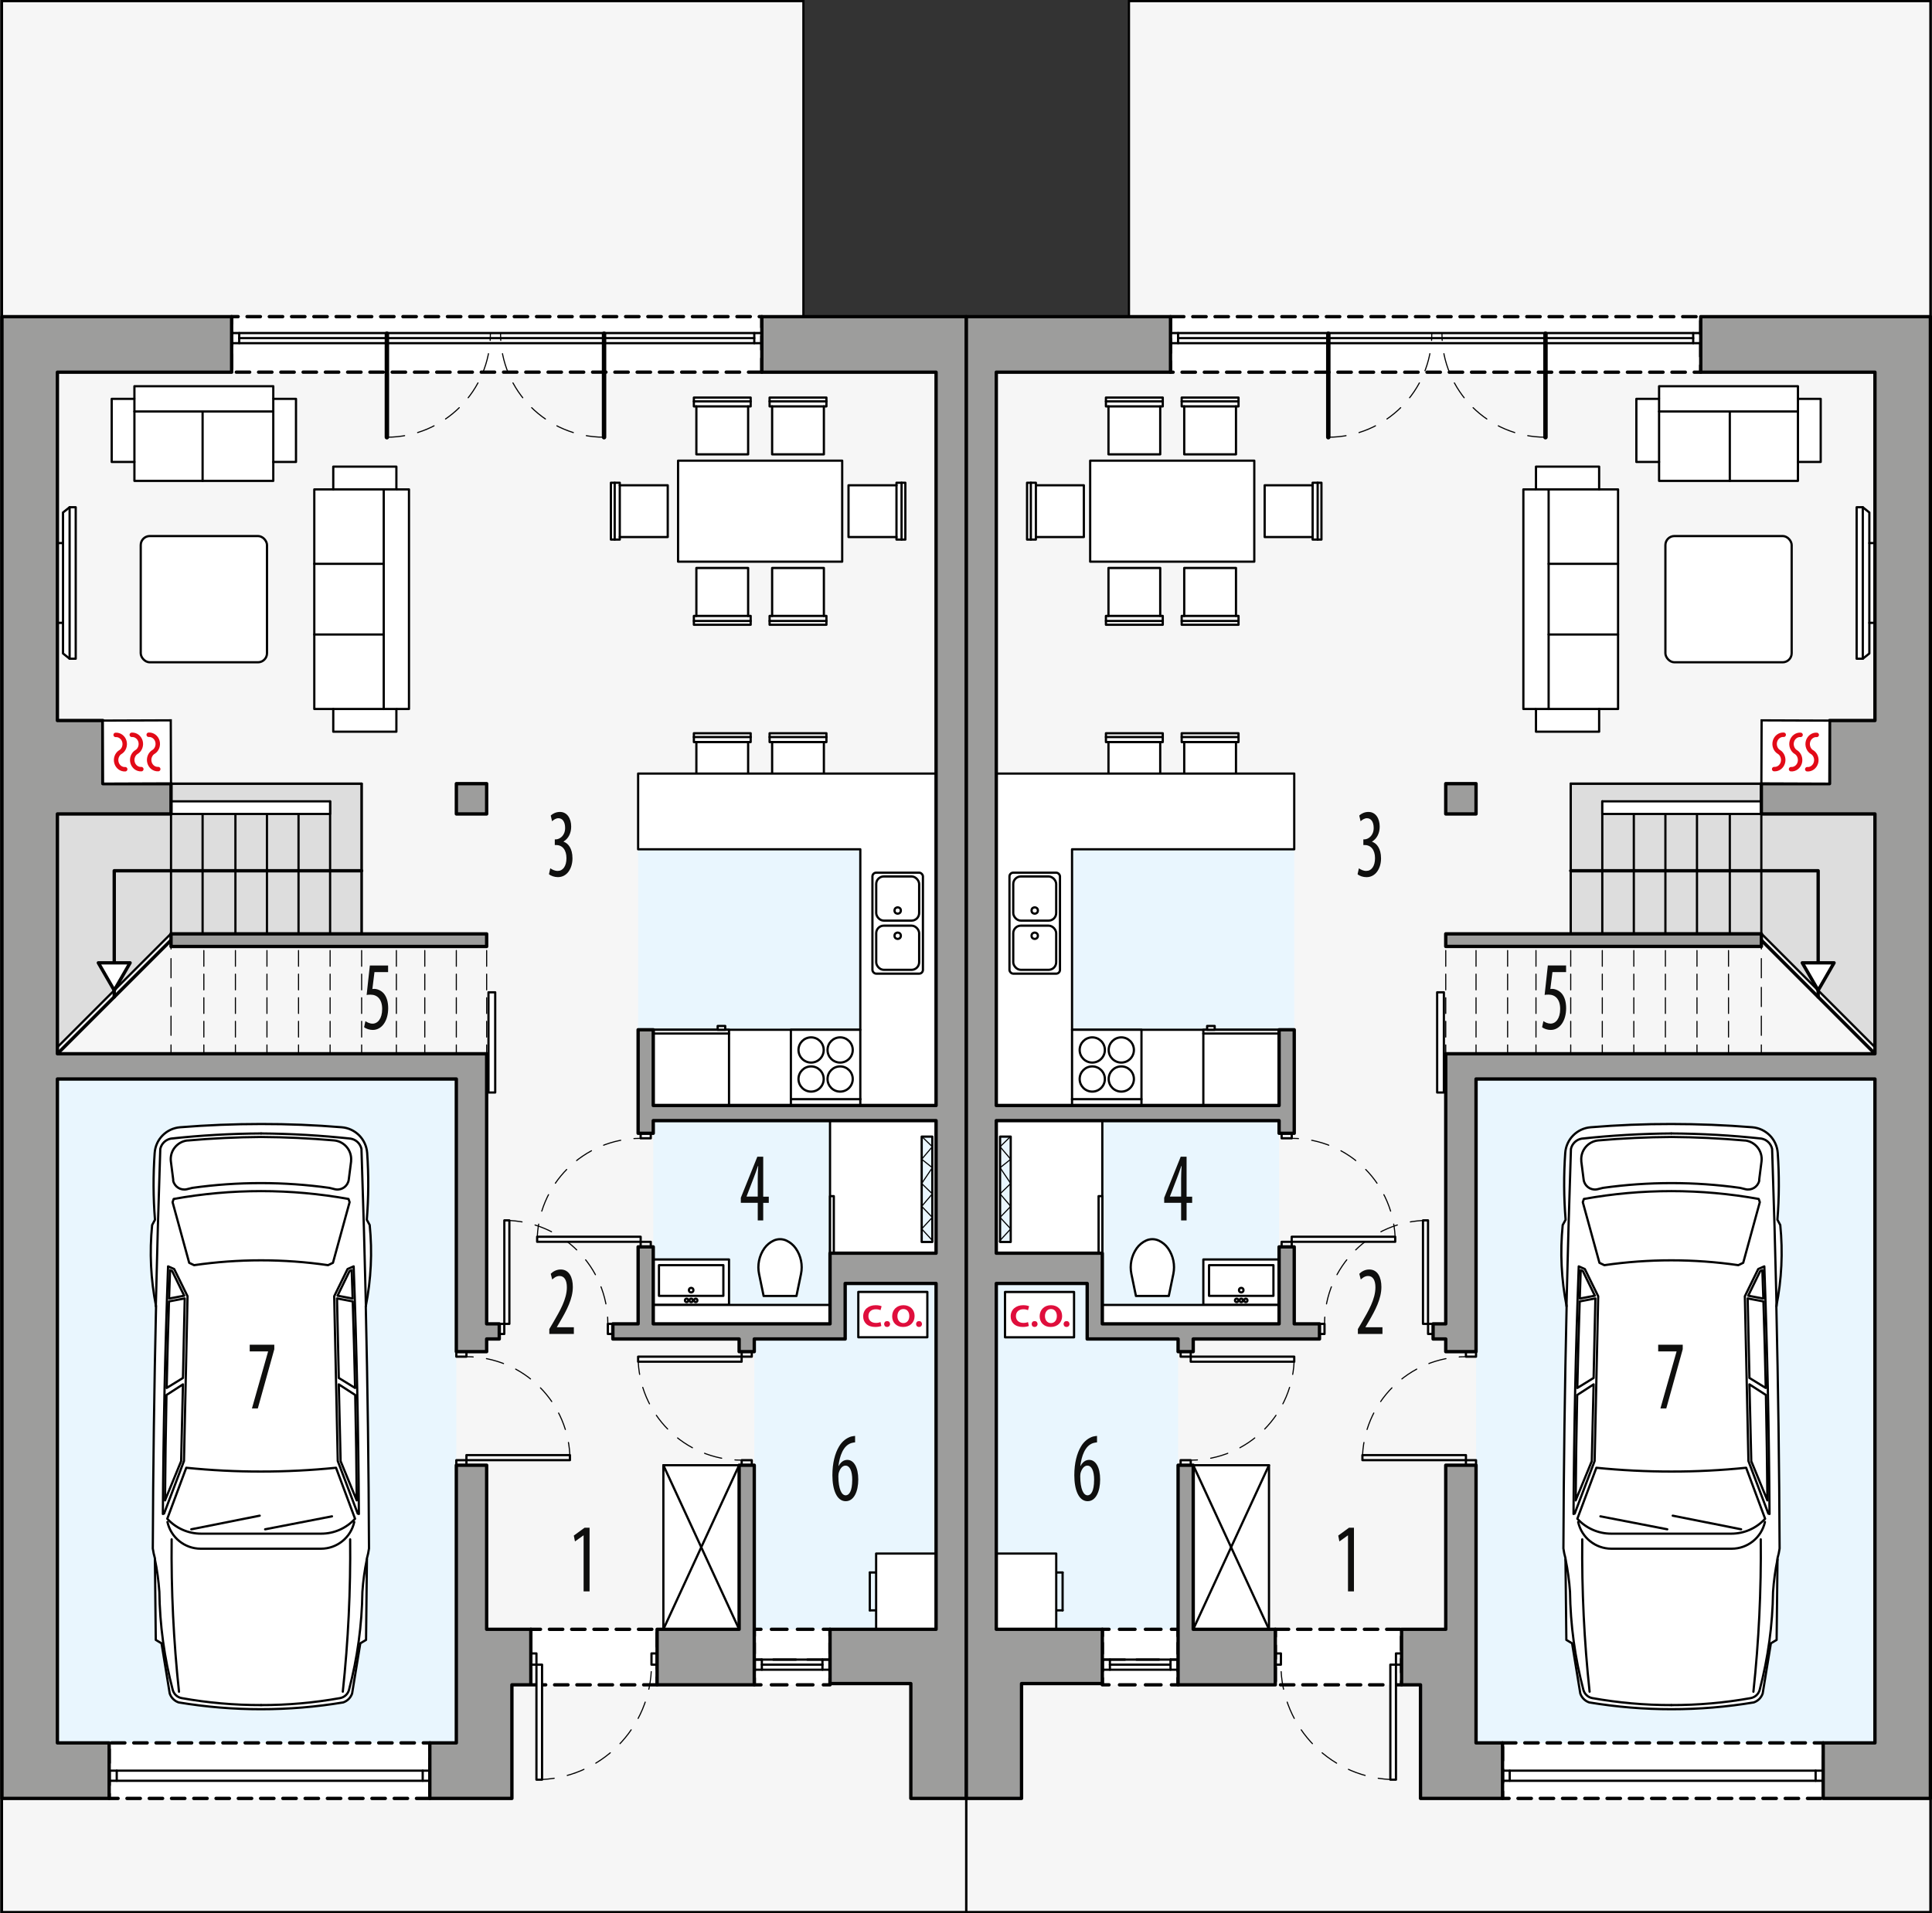 <?xml version="1.0" encoding="UTF-8"?><svg id="a" xmlns="http://www.w3.org/2000/svg" viewBox="0 0 433.8 429.67"><rect x="0" y="0" width="433.8" height="429.67" fill="#333333" stroke="none"/><polygon points="253.49 .25 253.49 71.12 216.94 71.12 216.94 429.42 433.44 429.42 433.44 .25 253.49 .25" style="fill:#f6f6f6; stroke:#000; stroke-miterlimit:10; stroke-width:.5px;"/><polygon points="223.7 251.68 287.2 251.68 287.2 297.32 264.52 297.32 264.52 365.92 223.7 365.92 223.7 251.68" style="fill:#e9f6fe; stroke-width:0px;"/><rect x="240.71" y="190.74" width="49.89" height="40.54" style="fill:#e9f6fe; stroke-width:0px;"/><rect x="331.42" y="242.33" width="89.57" height="149.1" style="fill:#e9f6fe; stroke-width:0px;"/><rect x="247.51" y="365.92" width="17.01" height="12.47" style="fill:#fff; stroke-width:0px;"/><polyline points="264.52 376.89 264.52 378.39 263.02 378.39" style="fill:none; stroke:#000; stroke-linecap:round; stroke-linejoin:round; stroke-width:.75px;"/><line x1="260.69" y1="378.39" x2="250.18" y2="378.39" style="fill:none; stroke:#000; stroke-dasharray:0 0 3.5 2.33; stroke-linecap:round; stroke-linejoin:round; stroke-width:.75px;"/><polyline points="249.01 378.39 247.51 378.39 247.51 376.89" style="fill:none; stroke:#000; stroke-linecap:round; stroke-linejoin:round; stroke-width:.75px;"/><line x1="247.51" y1="375.31" x2="247.51" y2="368.21" style="fill:none; stroke:#000; stroke-dasharray:0 0 2.37 1.58; stroke-linecap:round; stroke-linejoin:round; stroke-width:.75px;"/><polyline points="247.51 367.42 247.51 365.92 249.01 365.92" style="fill:none; stroke:#000; stroke-linecap:round; stroke-linejoin:round; stroke-width:.75px;"/><line x1="251.35" y1="365.92" x2="261.85" y2="365.92" style="fill:none; stroke:#000; stroke-dasharray:0 0 3.5 2.33; stroke-linecap:round; stroke-linejoin:round; stroke-width:.75px;"/><polyline points="263.02 365.92 264.52 365.92 264.52 367.42" style="fill:none; stroke:#000; stroke-linecap:round; stroke-linejoin:round; stroke-width:.75px;"/><line x1="264.52" y1="369" x2="264.52" y2="376.1" style="fill:none; stroke:#000; stroke-dasharray:0 0 2.37 1.58; stroke-linecap:round; stroke-linejoin:round; stroke-width:.75px;"/><rect x="286.35" y="365.92" width="28.35" height="12.47" style="fill:#fff; stroke:#000; stroke-dasharray:0 0 3 2; stroke-linecap:round; stroke-linejoin:round; stroke-width:.75px;"/><rect x="337.37" y="391.43" width="72" height="12.47" style="fill:#fff; stroke:#000; stroke-dasharray:0 0 3 2; stroke-linecap:round; stroke-linejoin:round; stroke-width:.75px;"/><rect x="262.82" y="71.12" width="119.06" height="12.47" style="fill:#fff; stroke:#000; stroke-dasharray:0 0 3 2; stroke-linecap:round; stroke-linejoin:round; stroke-width:.75px;"/><rect x="223.7" y="251.68" width="23.81" height="29.76" style="fill:#fff; stroke:#000; stroke-linecap:round; stroke-linejoin:round; stroke-width:.5px;"/><path d="m375.27,252.44c6.06,0,12.12.24,18.18.73,3.07.25,5.5,2.7,5.71,5.77.35,4.99.33,10.01-.07,15l.64,1.19c.61,6.09.32,12.23-.88,18.23.41,18.14.66,36.28.73,54.41-.1.74-.26,1.47-.47,2.19l-.2,18.34-1.29.77-1.84,11.27c-.32.94-1.06,1.68-2,2-12.23,2.04-24.72,2.04-36.95,0-.94-.32-1.68-1.06-2-2l-1.84-11.27-1.29-.77-.2-18.34c-.21-.72-.36-1.45-.46-2.19.07-18.14.31-36.28.72-54.41-1.19-6-1.49-12.14-.88-18.23l.65-1.19c-.4-4.99-.43-10.01-.08-15,.22-3.07,2.65-5.53,5.72-5.77,6.03-.5,12.07-.74,18.1-.73Z" style="fill:#fff; stroke:#000; stroke-linecap:round; stroke-linejoin:round; stroke-width:.5px;"/><path d="m398.9,293.36c-.27-11.78-.6-23.56-1-35.33-.26-1.19-1.22-2.11-2.42-2.32-6.71-.73-13.46-1.11-20.21-1.15" style="fill:none; stroke:#000; stroke-linecap:round; stroke-linejoin:round; stroke-width:.5px;"/><path d="m396.15,284.41l-1.37.6-3,6.11.8,37,4.47,11.81.27.09c-.11-18.54-.5-37.08-1.17-55.61Z" style="fill:none; stroke:#000; stroke-linecap:round; stroke-linejoin:round; stroke-width:.5px;"/><path d="m399.11,350.2c-.5,2.41-.83,4.85-1,7.31-.1,7.43-1.11,14.82-3,22-.25.96-1.03,1.68-2,1.86-5.89,1.06-11.86,1.58-17.84,1.57" style="fill:none; stroke:#000; stroke-linecap:round; stroke-linejoin:round; stroke-width:.5px;"/><path d="m351.73,293.36c.27-11.78.61-23.56,1-35.33.27-1.2,1.23-2.11,2.44-2.31,6.68-.72,13.38-1.11,20.1-1.16" style="fill:none; stroke:#000; stroke-linecap:round; stroke-linejoin:round; stroke-width:.5px;"/><path d="m354.35,341.82c.77,3.5,3.87,5.99,7.45,6h27.03c3.58,0,6.68-2.5,7.46-6" style="fill:none; stroke:#000; stroke-linecap:round; stroke-linejoin:round; stroke-width:.5px;"/><path d="m354.48,284.41l1.37.6,3,6.11-.8,37-4.48,11.81-.26.09c.1-18.54.49-37.08,1.17-55.61Z" style="fill:none; stroke:#000; stroke-linecap:round; stroke-linejoin:round; stroke-width:.5px;"/><path d="m351.52,350.2c.5,2.41.83,4.85,1,7.31.1,7.43,1.11,14.82,3,22,.25.95,1.03,1.68,2,1.86,5.86,1.05,11.8,1.58,17.75,1.57" style="fill:none; stroke:#000; stroke-linecap:round; stroke-linejoin:round; stroke-width:.5px;"/><path d="m375.27,330.49c-5.62,0-11.24-.28-16.83-.85l-4.27,11.45c1.95,2.13,4.7,3.35,7.58,3.35h27c2.89,0,5.64-1.22,7.58-3.35l-4.26-11.45c-5.58.57-11.19.86-16.8.85Z" style="fill:none; stroke:#000; stroke-linecap:round; stroke-linejoin:round; stroke-width:.5px;"/><line x1="390.94" y1="343.46" x2="375.58" y2="340.4" style="fill:none; stroke:#000; stroke-linecap:round; stroke-linejoin:round; stroke-width:.5px;"/><line x1="374.36" y1="343.46" x2="359.35" y2="340.55" style="fill:none; stroke:#000; stroke-linecap:round; stroke-linejoin:round; stroke-width:.5px;"/><path d="m396.84,336.97c-.06-7.89-.17-15.78-.33-23.67l-3.7-2.39.41,17.25,3.62,8.81Z" style="fill:none; stroke:#000; stroke-linecap:round; stroke-linejoin:round; stroke-width:.5px;"/><path d="m396.47,311.72c-.14-6.48-.31-12.96-.52-19.44l-3.54-.67.4,17.86,3.66,2.25Z" style="fill:none; stroke:#000; stroke-linecap:round; stroke-linejoin:round; stroke-width:.5px;"/><path d="m395.93,291.64l-3.4-.64,2.7-5.53.48-.21c.08,2.13.15,4.25.22,6.38Z" style="fill:none; stroke:#000; stroke-linecap:round; stroke-linejoin:round; stroke-width:.5px;"/><path d="m353.79,336.97c.06-7.89.17-15.78.34-23.67l3.69-2.39-.41,17.25-3.62,8.81Z" style="fill:none; stroke:#000; stroke-linecap:round; stroke-linejoin:round; stroke-width:.5px;"/><path d="m354.16,311.72c.14-6.48.32-12.96.53-19.44l3.53-.67-.4,17.86-3.66,2.25Z" style="fill:none; stroke:#000; stroke-linecap:round; stroke-linejoin:round; stroke-width:.5px;"/><path d="m354.71,291.64l3.39-.64-2.69-5.53-.49-.21-.21,6.38Z" style="fill:none; stroke:#000; stroke-linecap:round; stroke-linejoin:round; stroke-width:.5px;"/><path d="m375.27,255.35c5.49.04,10.97.3,16.44.79h.16c2.31.3,3.95,2.41,3.65,4.72h0s-.52,4.06-.52,4.06c0,.09,0,.19,0,.28-.33,1.37-1.71,2.21-3.08,1.88,0,0,0,0,0,0l-1.21-.3c-10.21-1.43-20.58-1.43-30.79,0l-1.21.3-.27.05c-1.4.18-2.68-.81-2.86-2.21l-.52-4.05v-.16c-.21-2.32,1.51-4.38,3.83-4.59,5.45-.48,10.91-.74,16.38-.77Z" style="fill:none; stroke:#000; stroke-linecap:round; stroke-linejoin:round; stroke-width:.5px;"/><path d="m375.27,267.51c6.58,0,13.15.59,19.62,1.76l.25.72-3.73,13.62-1.1.53c-9.97-1.45-20.11-1.45-30.08,0l-1.1-.53-3.74-13.62.25-.72c6.48-1.17,13.05-1.76,19.63-1.76Z" style="fill:none; stroke:#000; stroke-linecap:round; stroke-linejoin:round; stroke-width:.5px;"/><path d="m393.7,379.94c1.22-11.36,1.77-22.79,1.65-34.22" style="fill:none; stroke:#000; stroke-linecap:round; stroke-linejoin:round; stroke-width:.5px;"/><path d="m355.27,345.72c-.12,11.43.43,22.85,1.65,34.21" style="fill:none; stroke:#000; stroke-linecap:round; stroke-linejoin:round; stroke-width:.5px;"/><polygon points="395.48 182.8 395.48 176 352.68 176 352.68 209.67 395.48 209.67 420.99 235.18 420.99 182.8 395.48 182.8" style="fill:#ddd; stroke:#000; stroke-linecap:round; stroke-linejoin:round; stroke-width:.5px;"/><line x1="227.25" y1="360.25" x2="227.25" y2="364.5" style="fill:#fff; stroke:#000; stroke-linecap:round; stroke-linejoin:round; stroke-width:.5px;"/><line x1="225.12" y1="360.25" x2="227.25" y2="360.25" style="fill:#fff; stroke:#000; stroke-linecap:round; stroke-linejoin:round; stroke-width:.5px;"/><line x1="227.25" y1="364.5" x2="225.12" y2="364.5" style="fill:#fff; stroke:#000; stroke-linecap:round; stroke-linejoin:round; stroke-width:.5px;"/><line x1="225.12" y1="364.5" x2="225.12" y2="360.25" style="fill:#fff; stroke:#000; stroke-linecap:round; stroke-linejoin:round; stroke-width:.5px;"/><line x1="238.59" y1="353.16" x2="238.59" y2="361.67" style="fill:#fff; stroke:#000; stroke-linecap:round; stroke-linejoin:round; stroke-width:.5px;"/><line x1="237.17" y1="353.16" x2="238.59" y2="353.16" style="fill:#fff; stroke:#000; stroke-linecap:round; stroke-linejoin:round; stroke-width:.5px;"/><line x1="238.59" y1="361.67" x2="237.17" y2="361.67" style="fill:#fff; stroke:#000; stroke-linecap:round; stroke-linejoin:round; stroke-width:.5px;"/><rect x="223.7" y="348.91" width="13.46" height="17.01" style="fill:#fff; stroke:#000; stroke-linecap:round; stroke-linejoin:round; stroke-width:.5px;"/><rect x="246.67" y="268.64" width=".85" height="12.81" style="fill:#fff; stroke:#000; stroke-linecap:round; stroke-linejoin:round; stroke-width:.5px;"/><rect x="224.55" y="255.27" width="2.39" height="23.66" style="fill:#e9f6fe; stroke:#000; stroke-linecap:round; stroke-linejoin:round; stroke-width:.5px;"/><rect x="244.78" y="103.46" width="36.85" height="22.68" style="fill:#fff; stroke:#000; stroke-linecap:round; stroke-linejoin:round; stroke-width:.5px;"/><polygon points="232.59 120.61 243.36 120.61 243.36 108.99 232.59 108.99 232.59 108.42 230.61 108.42 230.61 121.18 232.59 121.18 232.59 120.61" style="fill:#fff; stroke:#000; stroke-linecap:round; stroke-linejoin:round; stroke-width:.5px;"/><line x1="232.59" y1="120.61" x2="232.59" y2="108.99" style="fill:#fff; stroke:#000; stroke-linecap:round; stroke-linejoin:round; stroke-width:.5px;"/><line x1="231.46" y1="121.18" x2="231.46" y2="108.42" style="fill:#fff; stroke:#000; stroke-linecap:round; stroke-linejoin:round; stroke-width:.5px;"/><polygon points="265.9 138.33 265.9 127.56 277.52 127.56 277.52 138.33 278.09 138.33 278.09 140.31 265.33 140.31 265.33 138.33 265.9 138.33" style="fill:#fff; stroke:#000; stroke-linecap:round; stroke-linejoin:round; stroke-width:.5px;"/><line x1="265.9" y1="138.33" x2="277.52" y2="138.33" style="fill:#fff; stroke:#000; stroke-linecap:round; stroke-linejoin:round; stroke-width:.5px;"/><line x1="265.33" y1="139.46" x2="278.09" y2="139.46" style="fill:#fff; stroke:#000; stroke-linecap:round; stroke-linejoin:round; stroke-width:.5px;"/><polygon points="248.89 138.33 248.89 127.56 260.51 127.56 260.51 138.33 261.08 138.33 261.08 140.31 248.32 140.31 248.32 138.33 248.89 138.33" style="fill:#fff; stroke:#000; stroke-linecap:round; stroke-linejoin:round; stroke-width:.5px;"/><line x1="248.89" y1="138.33" x2="260.51" y2="138.33" style="fill:#fff; stroke:#000; stroke-linecap:round; stroke-linejoin:round; stroke-width:.5px;"/><line x1="248.32" y1="139.46" x2="261.08" y2="139.46" style="fill:#fff; stroke:#000; stroke-linecap:round; stroke-linejoin:round; stroke-width:.5px;"/><polygon points="265.9 91.27 265.9 102.04 277.52 102.04 277.52 91.27 278.09 91.27 278.09 89.29 265.33 89.29 265.33 91.27 265.9 91.27" style="fill:#fff; stroke:#000; stroke-linecap:round; stroke-linejoin:round; stroke-width:.5px;"/><line x1="265.9" y1="91.27" x2="277.52" y2="91.27" style="fill:#fff; stroke:#000; stroke-linecap:round; stroke-linejoin:round; stroke-width:.5px;"/><line x1="265.33" y1="90.14" x2="278.09" y2="90.14" style="fill:#fff; stroke:#000; stroke-linecap:round; stroke-linejoin:round; stroke-width:.5px;"/><polygon points="248.89 91.27 248.89 102.04 260.51 102.04 260.51 91.27 261.08 91.27 261.08 89.29 248.32 89.29 248.32 91.27 248.89 91.27" style="fill:#fff; stroke:#000; stroke-linecap:round; stroke-linejoin:round; stroke-width:.5px;"/><line x1="248.89" y1="91.27" x2="260.51" y2="91.27" style="fill:#fff; stroke:#000; stroke-linecap:round; stroke-linejoin:round; stroke-width:.5px;"/><line x1="248.32" y1="90.14" x2="261.08" y2="90.14" style="fill:#fff; stroke:#000; stroke-linecap:round; stroke-linejoin:round; stroke-width:.5px;"/><polygon points="294.73 120.61 283.96 120.61 283.96 108.99 294.73 108.99 294.73 108.42 296.71 108.42 296.71 121.18 294.73 121.18 294.73 120.61" style="fill:#fff; stroke:#000; stroke-linecap:round; stroke-linejoin:round; stroke-width:.5px;"/><line x1="294.73" y1="120.61" x2="294.73" y2="108.99" style="fill:#fff; stroke:#000; stroke-linecap:round; stroke-linejoin:round; stroke-width:.5px;"/><line x1="295.86" y1="121.18" x2="295.86" y2="108.42" style="fill:#fff; stroke:#000; stroke-linecap:round; stroke-linejoin:round; stroke-width:.5px;"/><polygon points="265.9 166.66 265.9 177.43 277.52 177.43 277.52 166.66 278.09 166.66 278.09 164.68 265.33 164.68 265.33 166.66 265.9 166.66" style="fill:#fff; stroke:#000; stroke-linecap:round; stroke-linejoin:round; stroke-width:.5px;"/><line x1="265.9" y1="166.66" x2="277.52" y2="166.66" style="fill:#fff; stroke:#000; stroke-linecap:round; stroke-linejoin:round; stroke-width:.5px;"/><line x1="265.33" y1="165.53" x2="278.09" y2="165.53" style="fill:#fff; stroke:#000; stroke-linecap:round; stroke-linejoin:round; stroke-width:.5px;"/><polygon points="248.89 166.66 248.89 177.43 260.51 177.43 260.51 166.66 261.08 166.66 261.08 164.68 248.32 164.68 248.32 166.66 248.89 166.66" style="fill:#fff; stroke:#000; stroke-linecap:round; stroke-linejoin:round; stroke-width:.5px;"/><line x1="248.89" y1="166.66" x2="260.51" y2="166.66" style="fill:#fff; stroke:#000; stroke-linecap:round; stroke-linejoin:round; stroke-width:.5px;"/><line x1="248.32" y1="165.53" x2="261.08" y2="165.53" style="fill:#fff; stroke:#000; stroke-linecap:round; stroke-linejoin:round; stroke-width:.5px;"/><polyline points="363.31 159.23 359.06 159.23 359.06 164.33 344.88 164.33 344.88 159.23 342.05 159.23 342.05 109.91 344.88 109.91 344.88 104.8 359.06 104.8 359.06 109.91 363.31 109.91 363.31 159.23" style="fill:#fff; stroke:#000; stroke-linecap:round; stroke-linejoin:round; stroke-width:.5px;"/><polyline points="344.88 159.23 347.72 159.23 347.72 109.91 344.88 109.91" style="fill:#fff; stroke:#000; stroke-linecap:round; stroke-linejoin:round; stroke-width:.5px;"/><line x1="359.06" y1="159.23" x2="347.72" y2="159.23" style="fill:#fff; stroke:#000; stroke-linecap:round; stroke-linejoin:round; stroke-width:.5px;"/><line x1="347.72" y1="109.91" x2="359.06" y2="109.91" style="fill:#fff; stroke:#000; stroke-linecap:round; stroke-linejoin:round; stroke-width:.5px;"/><line x1="363.31" y1="142.5" x2="347.72" y2="142.5" style="fill:#fff; stroke:#000; stroke-linecap:round; stroke-linejoin:round; stroke-width:.5px;"/><line x1="363.31" y1="126.63" x2="347.72" y2="126.63" style="fill:#fff; stroke:#000; stroke-linecap:round; stroke-linejoin:round; stroke-width:.5px;"/><rect x="373.94" y="120.39" width="28.35" height="28.35" rx="2.03" ry="2.03" style="fill:#fff; stroke:#000; stroke-linecap:round; stroke-linejoin:round; stroke-width:.5px;"/><polyline points="372.52 108 372.52 103.75 367.42 103.75 367.42 89.58 372.52 89.58 372.52 86.74 403.7 86.74 403.7 89.58 408.81 89.58 408.81 103.75 403.7 103.75 403.7 108 372.52 108" style="fill:#fff; stroke:#000; stroke-linecap:round; stroke-linejoin:round; stroke-width:.5px;"/><line x1="372.52" y1="103.75" x2="372.52" y2="92.41" style="fill:#fff; stroke:#000; stroke-linecap:round; stroke-linejoin:round; stroke-width:.5px;"/><line x1="403.7" y1="92.41" x2="403.7" y2="103.75" style="fill:#fff; stroke:#000; stroke-linecap:round; stroke-linejoin:round; stroke-width:.5px;"/><line x1="388.4" y1="108" x2="388.4" y2="92.41" style="fill:#fff; stroke:#000; stroke-linecap:round; stroke-linejoin:round; stroke-width:.5px;"/><polyline points="372.52 89.58 372.52 92.41 372.52 92.41 403.7 92.41 403.7 89.58" style="fill:#fff; stroke:#000; stroke-linecap:round; stroke-linejoin:round; stroke-width:.5px;"/><polygon points="418.26 113.92 416.88 113.92 416.88 147.94 418.26 147.94 418.26 147.94 419.73 146.76 419.73 139.88 420.97 139.88 420.97 121.97 419.73 121.97 419.73 115.1 418.26 113.92" style="fill:#fff; stroke:#000; stroke-linecap:round; stroke-linejoin:round; stroke-width:.5px;"/><line x1="418.26" y1="113.92" x2="418.26" y2="147.94" style="fill:#fff; stroke:#000; stroke-linecap:round; stroke-linejoin:round; stroke-width:.5px;"/><line x1="419.73" y1="139.88" x2="419.73" y2="121.97" style="fill:#fff; stroke:#000; stroke-linecap:round; stroke-linejoin:round; stroke-width:.5px;"/><rect x="267.92" y="329.07" width="17.01" height="36.85" style="fill:#fff; stroke:#000; stroke-linecap:round; stroke-linejoin:round; stroke-width:.5px;"/><line x1="284.93" y1="329.07" x2="267.92" y2="365.92" style="fill:#fff; stroke:#000; stroke-linecap:round; stroke-linejoin:round; stroke-width:.5px;"/><line x1="284.93" y1="365.92" x2="267.92" y2="329.07" style="fill:#fff; stroke:#000; stroke-linecap:round; stroke-linejoin:round; stroke-width:.5px;"/><path d="m255.06,291.06l-1.02-4.93c-.42-2.01.01-4.1,1.19-5.78.53-.75,1.25-1.34,2.08-1.73.91-.42,1.96-.42,2.87,0,.83.39,1.55.98,2.08,1.73,1.18,1.68,1.61,3.77,1.19,5.78l-1.02,4.93h-7.37" style="fill:#fff; stroke:#000; stroke-linecap:round; stroke-linejoin:round; stroke-width:.5px;"/><polyline points="270.19 293.07 270.19 282.86 287.2 282.86 287.2 293.07 270.19 293.07" style="fill:#fff; stroke:#000; stroke-linecap:round; stroke-linejoin:round; stroke-width:.5px;"/><rect x="271.47" y="284.14" width="14.46" height="6.89" style="fill:#fff; stroke:#000; stroke-linecap:round; stroke-linejoin:round; stroke-width:.5px;"/><circle cx="278.7" cy="289.75" r=".51" style="fill:#fff; stroke:#000; stroke-linecap:round; stroke-linejoin:round; stroke-width:.5px;"/><circle cx="278.7" cy="292.05" r=".38" style="fill:#fff; stroke:#000; stroke-linecap:round; stroke-linejoin:round; stroke-width:.5px;"/><circle cx="279.72" cy="292.05" r=".38" style="fill:#fff; stroke:#000; stroke-linecap:round; stroke-linejoin:round; stroke-width:.5px;"/><circle cx="277.67" cy="292.05" r=".38" style="fill:#fff; stroke:#000; stroke-linecap:round; stroke-linejoin:round; stroke-width:.5px;"/><rect x="247.51" y="293.07" width="39.69" height="4.25" style="fill:#fff; stroke:#000; stroke-linecap:round; stroke-linejoin:round; stroke-width:.5px;"/><rect x="225.66" y="290.16" width="15.5" height="10.18" style="fill:#fff; stroke:#000; stroke-linecap:round; stroke-linejoin:round; stroke-width:.5px;"/><line x1="395.48" y1="209.73" x2="352.68" y2="209.73" style="fill:none; stroke:#000; stroke-linecap:round; stroke-linejoin:round; stroke-width:.5px;"/><line x1="395.48" y1="209.73" x2="395.48" y2="211.15" style="fill:none; stroke:#000; stroke-linecap:round; stroke-linejoin:round; stroke-width:.5px;"/><line x1="395.48" y1="209.73" x2="395.48" y2="182.8" style="fill:none; stroke:#000; stroke-linecap:round; stroke-linejoin:round; stroke-width:.5px;"/><line x1="388.4" y1="209.73" x2="388.4" y2="182.8" style="fill:none; stroke:#000; stroke-linecap:round; stroke-linejoin:round; stroke-width:.5px;"/><line x1="352.68" y1="209.73" x2="352.68" y2="176" style="fill:none; stroke:#000; stroke-linecap:round; stroke-linejoin:round; stroke-width:.5px;"/><line x1="359.77" y1="209.73" x2="359.77" y2="179.97" style="fill:none; stroke:#000; stroke-linecap:round; stroke-linejoin:round; stroke-width:.5px;"/><line x1="366.85" y1="209.73" x2="366.85" y2="182.8" style="fill:none; stroke:#000; stroke-linecap:round; stroke-linejoin:round; stroke-width:.5px;"/><line x1="373.94" y1="209.73" x2="373.94" y2="182.8" style="fill:none; stroke:#000; stroke-linecap:round; stroke-linejoin:round; stroke-width:.5px;"/><line x1="381.03" y1="209.73" x2="381.03" y2="182.8" style="fill:none; stroke:#000; stroke-linecap:round; stroke-linejoin:round; stroke-width:.5px;"/><rect x="359.77" y="179.97" width="35.72" height="2.83" style="fill:#fff; stroke:#000; stroke-linecap:round; stroke-linejoin:round; stroke-width:.5px;"/><polyline points="408.24 223.9 408.24 195.56 352.68 195.56" style="fill:none; stroke:#000; stroke-linecap:round; stroke-linejoin:round; stroke-width:.75px;"/><line x1="395.62" y1="176" x2="352.68" y2="176" style="fill:none; stroke:#000; stroke-linecap:round; stroke-linejoin:round; stroke-width:.5px;"/><line x1="352.68" y1="209.73" x2="352.68" y2="209.73" style="fill:none; stroke:#000; stroke-linecap:round; stroke-linejoin:round; stroke-width:.5px;"/><polygon points="223.7 173.73 290.6 173.73 290.6 190.74 240.71 190.74 240.71 231.27 287.2 231.27 287.2 248.28 223.7 248.28 223.7 173.73" style="fill:#fff; stroke:#000; stroke-linecap:round; stroke-linejoin:round; stroke-width:.5px;"/><rect x="226.66" y="195.99" width="11.34" height="22.68" rx=".85" ry=".85" style="fill:#fff; stroke:#000; stroke-linecap:round; stroke-linejoin:round; stroke-width:.5px;"/><rect x="227.51" y="196.84" width="9.64" height="9.92" rx="1.7" ry="1.7" style="fill:#fff; stroke:#000; stroke-linecap:round; stroke-linejoin:round; stroke-width:.5px;"/><rect x="227.51" y="207.89" width="9.64" height="9.92" rx="1.7" ry="1.7" style="fill:#fff; stroke:#000; stroke-linecap:round; stroke-linejoin:round; stroke-width:.5px;"/><circle cx="232.33" cy="210.16" r=".71" style="fill:#fff; stroke:#000; stroke-linecap:round; stroke-linejoin:round; stroke-width:.5px;"/><circle cx="232.33" cy="204.49" r=".71" style="fill:#fff; stroke:#000; stroke-linecap:round; stroke-linejoin:round; stroke-width:.5px;"/><rect x="270.19" y="231.27" width="17.01" height="17.01" style="fill:#fff; stroke:#000; stroke-linecap:round; stroke-linejoin:round; stroke-width:.5px;"/><rect x="271.04" y="230.42" width="1.7" height=".85" style="fill:#fff; stroke:#000; stroke-linecap:round; stroke-linejoin:round; stroke-width:.5px;"/><line x1="270.19" y1="232.12" x2="287.2" y2="232.12" style="fill:#fff; stroke:#000; stroke-linecap:round; stroke-linejoin:round; stroke-width:.5px;"/><line x1="240.71" y1="246.86" x2="240.71" y2="246.86" style="fill:#fff; stroke:#000; stroke-linecap:round; stroke-linejoin:round; stroke-width:.5px;"/><polygon points="240.71 231.27 240.71 246.86 240.71 248.28 256.3 248.28 256.3 231.27 240.71 231.27" style="fill:#fff; stroke:#000; stroke-linecap:round; stroke-linejoin:round; stroke-width:.5px;"/><circle cx="245.25" cy="235.81" r="2.83" style="fill:#fff; stroke:#000; stroke-linecap:round; stroke-linejoin:round; stroke-width:.5px;"/><circle cx="245.25" cy="242.33" r="2.83" style="fill:#fff; stroke:#000; stroke-linecap:round; stroke-linejoin:round; stroke-width:.5px;"/><circle cx="251.77" cy="242.33" r="2.83" style="fill:#fff; stroke:#000; stroke-linecap:round; stroke-linejoin:round; stroke-width:.5px;"/><circle cx="251.77" cy="235.81" r="2.83" style="fill:#fff; stroke:#000; stroke-linecap:round; stroke-linejoin:round; stroke-width:.5px;"/><line x1="256.3" y1="246.86" x2="240.71" y2="246.86" style="fill:#fff; stroke:#000; stroke-linecap:round; stroke-linejoin:round; stroke-width:.5px;"/><polygon points="408.24 222.42 411.81 216.24 404.67 216.24 408.24 222.42" style="fill:#fff; stroke:#000; stroke-linecap:round; stroke-linejoin:round; stroke-width:.75px;"/><line x1="395.48" y1="211.15" x2="395.48" y2="213.13" style="fill:none; stroke:#000; stroke-linecap:round; stroke-linejoin:round; stroke-width:.25px;"/><line x1="395.48" y1="215.29" x2="395.48" y2="233.6" style="fill:none; stroke:#000; stroke-dasharray:0 0 4.31 2.15; stroke-linecap:round; stroke-linejoin:round; stroke-width:.25px;"/><line x1="395.48" y1="234.68" x2="395.48" y2="236.66" style="fill:none; stroke:#000; stroke-linecap:round; stroke-linejoin:round; stroke-width:.25px;"/><line x1="338.51" y1="209.73" x2="338.51" y2="211.71" style="fill:none; stroke:#000; stroke-linecap:round; stroke-linejoin:round; stroke-width:.25px;"/><line x1="338.51" y1="213.48" x2="338.51" y2="233.79" style="fill:none; stroke:#000; stroke-dasharray:0 0 3.53 1.77; stroke-linecap:round; stroke-linejoin:round; stroke-width:.25px;"/><line x1="338.51" y1="234.68" x2="338.51" y2="236.66" style="fill:none; stroke:#000; stroke-linecap:round; stroke-linejoin:round; stroke-width:.25px;"/><line x1="344.88" y1="209.73" x2="344.88" y2="211.71" style="fill:none; stroke:#000; stroke-linecap:round; stroke-linejoin:round; stroke-width:.25px;"/><line x1="344.88" y1="213.48" x2="344.88" y2="233.79" style="fill:none; stroke:#000; stroke-dasharray:0 0 3.53 1.77; stroke-linecap:round; stroke-linejoin:round; stroke-width:.25px;"/><line x1="344.88" y1="234.68" x2="344.88" y2="236.66" style="fill:none; stroke:#000; stroke-linecap:round; stroke-linejoin:round; stroke-width:.25px;"/><line x1="352.68" y1="209.73" x2="352.68" y2="211.71" style="fill:none; stroke:#000; stroke-linecap:round; stroke-linejoin:round; stroke-width:.25px;"/><line x1="352.68" y1="213.48" x2="352.68" y2="233.79" style="fill:none; stroke:#000; stroke-dasharray:0 0 3.53 1.77; stroke-linecap:round; stroke-linejoin:round; stroke-width:.25px;"/><line x1="352.68" y1="234.68" x2="352.68" y2="236.66" style="fill:none; stroke:#000; stroke-linecap:round; stroke-linejoin:round; stroke-width:.25px;"/><line x1="359.77" y1="209.73" x2="359.77" y2="211.71" style="fill:none; stroke:#000; stroke-linecap:round; stroke-linejoin:round; stroke-width:.25px;"/><line x1="359.77" y1="213.48" x2="359.77" y2="233.79" style="fill:none; stroke:#000; stroke-dasharray:0 0 3.53 1.77; stroke-linecap:round; stroke-linejoin:round; stroke-width:.25px;"/><line x1="359.77" y1="234.68" x2="359.77" y2="236.66" style="fill:none; stroke:#000; stroke-linecap:round; stroke-linejoin:round; stroke-width:.25px;"/><line x1="366.85" y1="209.73" x2="366.85" y2="211.71" style="fill:none; stroke:#000; stroke-linecap:round; stroke-linejoin:round; stroke-width:.25px;"/><line x1="366.85" y1="213.48" x2="366.85" y2="233.79" style="fill:none; stroke:#000; stroke-dasharray:0 0 3.53 1.77; stroke-linecap:round; stroke-linejoin:round; stroke-width:.25px;"/><line x1="366.85" y1="234.68" x2="366.85" y2="236.66" style="fill:none; stroke:#000; stroke-linecap:round; stroke-linejoin:round; stroke-width:.25px;"/><line x1="373.94" y1="209.73" x2="373.94" y2="211.71" style="fill:none; stroke:#000; stroke-linecap:round; stroke-linejoin:round; stroke-width:.25px;"/><line x1="373.94" y1="213.48" x2="373.94" y2="233.79" style="fill:none; stroke:#000; stroke-dasharray:0 0 3.53 1.77; stroke-linecap:round; stroke-linejoin:round; stroke-width:.25px;"/><line x1="373.94" y1="234.68" x2="373.94" y2="236.66" style="fill:none; stroke:#000; stroke-linecap:round; stroke-linejoin:round; stroke-width:.25px;"/><line x1="381.03" y1="209.73" x2="381.03" y2="211.71" style="fill:none; stroke:#000; stroke-linecap:round; stroke-linejoin:round; stroke-width:.25px;"/><line x1="381.03" y1="213.48" x2="381.03" y2="233.79" style="fill:none; stroke:#000; stroke-dasharray:0 0 3.53 1.77; stroke-linecap:round; stroke-linejoin:round; stroke-width:.25px;"/><line x1="381.03" y1="234.68" x2="381.03" y2="236.66" style="fill:none; stroke:#000; stroke-linecap:round; stroke-linejoin:round; stroke-width:.25px;"/><line x1="388.11" y1="209.73" x2="388.11" y2="211.71" style="fill:none; stroke:#000; stroke-linecap:round; stroke-linejoin:round; stroke-width:.25px;"/><line x1="388.11" y1="213.48" x2="388.11" y2="233.79" style="fill:none; stroke:#000; stroke-dasharray:0 0 3.53 1.77; stroke-linecap:round; stroke-linejoin:round; stroke-width:.25px;"/><line x1="388.11" y1="234.68" x2="388.11" y2="236.66" style="fill:none; stroke:#000; stroke-linecap:round; stroke-linejoin:round; stroke-width:.25px;"/><line x1="331.42" y1="209.73" x2="331.42" y2="211.71" style="fill:none; stroke:#000; stroke-linecap:round; stroke-linejoin:round; stroke-width:.25px;"/><line x1="331.42" y1="213.48" x2="331.42" y2="233.79" style="fill:none; stroke:#000; stroke-dasharray:0 0 3.53 1.77; stroke-linecap:round; stroke-linejoin:round; stroke-width:.25px;"/><line x1="331.42" y1="234.68" x2="331.42" y2="236.66" style="fill:none; stroke:#000; stroke-linecap:round; stroke-linejoin:round; stroke-width:.25px;"/><line x1="324.62" y1="209.73" x2="324.62" y2="211.71" style="fill:none; stroke:#000; stroke-linecap:round; stroke-linejoin:round; stroke-width:.25px;"/><line x1="324.62" y1="213.48" x2="324.62" y2="233.79" style="fill:none; stroke:#000; stroke-dasharray:0 0 3.53 1.77; stroke-linecap:round; stroke-linejoin:round; stroke-width:.25px;"/><line x1="324.62" y1="234.68" x2="324.62" y2="236.66" style="fill:none; stroke:#000; stroke-linecap:round; stroke-linejoin:round; stroke-width:.25px;"/><rect x="322.69" y="222.86" width="1.51" height="22.5" style="fill:#fff; stroke:#000; stroke-linecap:round; stroke-linejoin:round; stroke-width:.5px;"/><rect x="265.09" y="303.56" width="2.27" height="1.13" style="fill:none; stroke:#000; stroke-linecap:round; stroke-linejoin:round; stroke-width:.5px;"/><rect x="265.09" y="327.94" width="2.27" height="1.13" style="fill:none; stroke:#000; stroke-linecap:round; stroke-linejoin:round; stroke-width:.5px;"/><rect x="267.36" y="304.69" width="23.24" height="1.13" style="fill:#fff; stroke:#000; stroke-linecap:round; stroke-linejoin:round; stroke-width:.5px;"/><path d="m290.6,304.69c0,12.84-10.41,23.24-23.24,23.24" style="fill:none; stroke:#000; stroke-dasharray:0 0 4 3; stroke-linecap:round; stroke-linejoin:round; stroke-width:.25px;"/><rect x="329.15" y="327.94" width="2.27" height="1.13" style="fill:none; stroke:#000; stroke-linecap:round; stroke-linejoin:round; stroke-width:.5px;"/><rect x="329.15" y="303.56" width="2.27" height="1.13" style="fill:none; stroke:#000; stroke-linecap:round; stroke-linejoin:round; stroke-width:.5px;"/><rect x="305.91" y="326.8" width="23.24" height="1.13" style="fill:#fff; stroke:#000; stroke-linecap:round; stroke-linejoin:round; stroke-width:.5px;"/><path d="m305.91,327.94c0-12.84,10.41-23.24,23.24-23.24" style="fill:none; stroke:#000; stroke-dasharray:0 0 4 3; stroke-linecap:round; stroke-linejoin:round; stroke-width:.25px;"/><rect x="313.44" y="371.34" width="1.26" height="2.52" style="fill:none; stroke:#000; stroke-linecap:round; stroke-linejoin:round; stroke-width:.5px;"/><rect x="286.35" y="371.34" width="1.26" height="2.52" style="fill:none; stroke:#000; stroke-linecap:round; stroke-linejoin:round; stroke-width:.5px;"/><rect x="312.18" y="373.86" width="1.26" height="25.83" style="fill:#fff; stroke:#000; stroke-linecap:round; stroke-linejoin:round; stroke-width:.5px;"/><path d="m313.44,399.68c-14.26,0-25.83-11.56-25.83-25.83" style="fill:none; stroke:#000; stroke-dasharray:0 0 4 3; stroke-linecap:round; stroke-linejoin:round; stroke-width:.25px;"/><rect x="320.65" y="297.32" width="1.13" height="2.27" style="fill:none; stroke:#000; stroke-linecap:round; stroke-linejoin:round; stroke-width:.5px;"/><rect x="296.27" y="297.32" width="1.13" height="2.27" style="fill:none; stroke:#000; stroke-linecap:round; stroke-linejoin:round; stroke-width:.5px;"/><rect x="319.51" y="274.08" width="1.13" height="23.24" style="fill:#fff; stroke:#000; stroke-linecap:round; stroke-linejoin:round; stroke-width:.5px;"/><path d="m320.65,274.08c-12.84,0-23.24,10.41-23.24,23.24" style="fill:none; stroke:#000; stroke-dasharray:0 0 4 3; stroke-linecap:round; stroke-linejoin:round; stroke-width:.25px;"/><path d="m347.01,98.19c-12.84,0-23.24-10.41-23.24-23.24" style="fill:none; stroke:#000; stroke-dasharray:0 0 4 3; stroke-linecap:round; stroke-linejoin:round; stroke-width:.25px;"/><line x1="347.01" y1="74.94" x2="347.01" y2="98.19" style="fill:none; stroke:#000; stroke-linecap:round; stroke-linejoin:round;"/><path d="m298.25,98.19c12.84,0,23.24-10.41,23.24-23.24" style="fill:none; stroke:#000; stroke-dasharray:0 0 4 3; stroke-linecap:round; stroke-linejoin:round; stroke-width:.25px;"/><line x1="298.25" y1="74.94" x2="298.25" y2="98.19" style="fill:none; stroke:#000; stroke-linecap:round; stroke-linejoin:round;"/><rect x="287.77" y="278.9" width="2.27" height="1.13" style="fill:none; stroke:#000; stroke-linecap:round; stroke-linejoin:round; stroke-width:.5px;"/><rect x="287.77" y="254.52" width="2.27" height="1.13" style="fill:none; stroke:#000; stroke-linecap:round; stroke-linejoin:round; stroke-width:.5px;"/><rect x="290.03" y="277.76" width="23.24" height="1.13" style="fill:#fff; stroke:#000; stroke-linecap:round; stroke-linejoin:round; stroke-width:.5px;"/><path d="m313.28,278.9c0-12.84-10.41-23.24-23.24-23.24" style="fill:none; stroke:#000; stroke-dasharray:0 0 4 3; stroke-linecap:round; stroke-linejoin:round; stroke-width:.25px;"/><polyline points="264.52 372.72 264.52 374.99 262.82 374.99 262.82 372.72 264.52 372.72" style="fill:none; stroke:#000; stroke-linecap:round; stroke-linejoin:round; stroke-width:.5px;"/><polyline points="249.21 372.72 249.21 374.99 247.51 374.99 247.51 372.72 249.21 372.72" style="fill:none; stroke:#000; stroke-linecap:round; stroke-linejoin:round; stroke-width:.5px;"/><line x1="262.82" y1="372.72" x2="249.21" y2="372.72" style="fill:none; stroke:#000; stroke-linecap:round; stroke-linejoin:round; stroke-width:.5px;"/><line x1="262.82" y1="373.86" x2="249.21" y2="373.86" style="fill:none; stroke:#000; stroke-linecap:round; stroke-linejoin:round; stroke-width:.5px;"/><line x1="262.82" y1="374.99" x2="249.21" y2="374.99" style="fill:none; stroke:#000; stroke-linecap:round; stroke-linejoin:round; stroke-width:.5px;"/><line x1="247.51" y1="372.72" x2="264.52" y2="372.72" style="fill:none; stroke:#000; stroke-dasharray:0 0 5.1 2.55; stroke-linecap:round; stroke-linejoin:round; stroke-width:.5px;"/><polyline points="262.82 77.07 262.82 74.8 264.52 74.8 264.52 77.07 262.82 77.07" style="fill:none; stroke:#000; stroke-linecap:round; stroke-linejoin:round; stroke-width:.5px;"/><polyline points="380.18 77.07 380.18 74.8 381.88 74.8 381.88 77.07 380.18 77.07" style="fill:none; stroke:#000; stroke-linecap:round; stroke-linejoin:round; stroke-width:.5px;"/><line x1="264.52" y1="77.07" x2="380.18" y2="77.07" style="fill:none; stroke:#000; stroke-linecap:round; stroke-linejoin:round; stroke-width:.5px;"/><line x1="264.52" y1="75.94" x2="380.18" y2="75.94" style="fill:none; stroke:#000; stroke-linecap:round; stroke-linejoin:round; stroke-width:.5px;"/><line x1="264.52" y1="74.8" x2="380.18" y2="74.8" style="fill:none; stroke:#000; stroke-linecap:round; stroke-linejoin:round; stroke-width:.5px;"/><line x1="395.48" y1="211.15" x2="420.99" y2="236.66" style="fill:none; stroke:#000; stroke-linecap:round; stroke-linejoin:round; stroke-width:.75px;"/><polyline points="224.4 278.75 226.94 275.99 224.55 273.41 226.94 270.93 224.55 268.12 226.94 265.8 224.55 262.25 226.94 260.35 224.55 257.54 226.92 255.23" style="fill:none; stroke:#000; stroke-linecap:round; stroke-linejoin:round; stroke-width:.25px;"/><polyline points="337.28 399.94 337.28 397.67 338.98 397.67 338.98 399.94 337.28 399.94" style="fill:none; stroke:#000; stroke-linecap:round; stroke-linejoin:round; stroke-width:.5px;"/><polyline points="407.67 399.94 407.67 397.67 409.37 397.67 409.37 399.94 407.67 399.94" style="fill:none; stroke:#000; stroke-linecap:round; stroke-linejoin:round; stroke-width:.5px;"/><line x1="338.98" y1="399.94" x2="407.67" y2="399.94" style="fill:none; stroke:#000; stroke-linecap:round; stroke-linejoin:round; stroke-width:.5px;"/><line x1="338.98" y1="397.67" x2="407.67" y2="397.67" style="fill:none; stroke:#000; stroke-linecap:round; stroke-linejoin:round; stroke-width:.5px;"/><path d="m231.01,297.79c-.21.11-.72.23-1.37.23-1.78,0-2.71-1.03-2.71-2.38,0-1.55,1.21-2.51,2.8-2.51.64,0,1.12.12,1.34.24l-.24.87c-.25-.1-.61-.2-1.05-.2-.95,0-1.67.53-1.67,1.54,0,.88.6,1.53,1.68,1.53.38,0,.8-.08,1.04-.18l.18.86Z" style="fill:#df0e3c; stroke-width:0px;"/><path d="m231.64,297.36c0-.39.27-.66.67-.66s.65.27.66.66c0,.38-.27.66-.67.66s-.66-.28-.66-.66Z" style="fill:#df0e3c; stroke-width:0px;"/><path d="m238.49,295.54c0,1.47-1.03,2.48-2.58,2.48s-2.47-1.04-2.47-2.4c0-1.46,1.04-2.49,2.54-2.49s2.5,1.03,2.5,2.41Zm-3.86.05c0,.88.52,1.56,1.34,1.56s1.33-.67,1.33-1.58-.49-1.58-1.33-1.58-1.34.71-1.34,1.59Z" style="fill:#df0e3c; stroke-width:0px;"/><path d="m238.81,297.36c0-.39.27-.66.67-.66s.65.27.66.66c0,.38-.27.66-.67.66s-.66-.28-.66-.66Z" style="fill:#df0e3c; stroke-width:0px;"/><path d="m302.68,344.83h-.04l-1.9,1.36-.26-1.32,2.41-1.76h1.12v14.3h-1.34v-12.59Z" style="fill:#0f0f0e; stroke-width:0px;"/><path d="m246.32,323.93c-.23.02-.47.07-.81.15-1.9.57-2.66,2.95-2.94,5.15h.05c.44-.81,1.07-1.36,1.94-1.36,1.46,0,2.46,1.67,2.46,4.4s-.98,4.88-2.81,4.88c-1.99,0-2.99-2.53-2.99-5.81,0-2.77.58-4.93,1.48-6.45.69-1.21,1.78-2,2.76-2.27.37-.09.67-.11.86-.13v1.43Zm-.65,8.47c0-2.16-.6-3.24-1.53-3.24-.56,0-1.14.48-1.48,1.54-.05.15-.11.44-.11.86.02,2.93.74,4.27,1.65,4.27.77,0,1.46-.95,1.46-3.43Z" style="fill:#0f0f0e; stroke-width:0px;"/><path d="m265.2,274.08v-3.94h-3.8v-1.14l3.71-9.22h1.32v8.98h1.25v1.39h-1.25v3.94h-1.23Zm0-5.33v-4.05c0-.99.05-1.87.11-2.82h-.07c-.39,1.14-.63,1.83-.97,2.71l-1.58,4.11v.04h2.52Z" style="fill:#0f0f0e; stroke-width:0px;"/><path d="m377.83,302.01v1.01l-3.69,13.29h-1.32l3.62-12.76v-.04h-4.12v-1.5h5.51Z" style="fill:#0f0f0e; stroke-width:0px;"/><path d="m305.12,195.01c.35.26.97.59,1.65.59,1.18,0,1.97-1.08,1.97-2.86,0-1.87-.93-2.95-2.3-2.95h-.32v-1.28h.26c.81-.02,2.06-.79,2.06-2.55,0-1.43-.62-2.2-1.51-2.2-.56,0-1.06.35-1.43.68l-.3-1.28c.42-.42,1.2-.81,2.06-.81,1.62,0,2.53,1.45,2.53,3.3,0,1.43-.6,2.69-1.71,3.35v.04c1.02.35,2.01,1.5,2.01,3.74s-1.2,4.22-3.27,4.22c-.74,0-1.55-.26-2-.66l.3-1.34Z" style="fill:#0f0f0e; stroke-width:0px;"/><path d="m304.89,299.59v-1.1l.97-1.65c1.35-2.35,2.97-5.04,2.97-7.72,0-1.58-.56-2.55-1.64-2.55-.83,0-1.35.55-1.65.79l-.33-1.28c.4-.42,1.2-.97,2.23-.97,1.9,0,2.73,1.76,2.73,3.92,0,2.68-1.41,5.28-2.81,7.7l-.77,1.32v.04h3.82v1.5h-5.51Z" style="fill:#0f0f0e; stroke-width:0px;"/><polygon points="331.42 329.07 324.62 329.07 324.62 365.92 314.7 365.92 314.7 378.39 318.95 378.39 318.95 403.9 337.37 403.9 337.37 391.43 331.42 391.43 331.42 329.07" style="fill:#9d9d9c; stroke:#000; stroke-linecap:round; stroke-linejoin:round; stroke-width:.75px;"/><polygon points="381.88 71.12 381.88 83.59 420.99 83.59 420.99 161.82 410.79 161.82 410.79 176 395.48 176 395.48 182.8 420.99 182.8 420.99 236.66 324.62 236.66 324.62 297.32 321.78 297.32 321.78 300.72 324.62 300.72 324.62 303.56 331.42 303.56 331.42 242.33 420.99 242.33 420.99 391.43 409.37 391.43 409.37 403.9 433.44 403.9 433.44 71.12 381.88 71.12" style="fill:#9d9d9c; stroke:#000; stroke-linecap:round; stroke-linejoin:round; stroke-width:.75px;"/><polygon points="267.92 329.07 264.52 329.07 264.52 378.39 286.35 378.39 286.35 365.92 267.92 365.92 267.92 329.07" style="fill:#9d9d9c; stroke:#000; stroke-linecap:round; stroke-linejoin:round; stroke-width:.75px;"/><rect x="324.62" y="209.73" width="70.87" height="2.83" style="fill:#9d9d9c; stroke:#000; stroke-linecap:round; stroke-linejoin:round; stroke-width:.75px;"/><rect x="324.62" y="176" width="6.8" height="6.8" style="fill:#9d9d9c; stroke:#000; stroke-linecap:round; stroke-linejoin:round; stroke-width:.75px;"/><polygon points="290.6 297.32 290.6 280.03 287.2 280.03 287.2 297.32 247.51 297.32 247.51 281.45 223.7 281.45 223.7 251.68 287.2 251.68 287.2 254.52 290.6 254.52 290.6 231.27 287.2 231.27 287.2 248.28 223.7 248.28 223.7 83.59 262.82 83.59 262.82 71.12 216.94 71.12 216.94 403.9 229.37 403.9 229.37 378.11 247.51 378.11 247.51 365.92 223.7 365.92 223.7 288.25 244.11 288.25 244.11 300.72 264.52 300.72 264.52 303.56 267.92 303.56 267.92 300.72 296.27 300.72 296.27 297.32 290.6 297.32" style="fill:#9d9d9c; stroke:#000; stroke-linecap:round; stroke-linejoin:round; stroke-width:.75px;"/><path d="m351.66,218.32h-3.08l-.48,3.81c.14-.04.26-.04.42-.04.62,0,1.57.33,2.18,1.08.6.75.95,1.8.95,3.26,0,2.84-1.42,4.88-3.47,4.88-.69,0-1.48-.24-1.93-.62l.3-1.37c.35.27.97.57,1.6.57,1.16,0,2.16-1.12,2.16-3.3s-1.11-3.21-2.59-3.21c-.42,0-.69.02-.9.07l.72-6.62h4.1v1.5Z" style="fill:#0f0f0e; stroke-width:0px;"/><rect x="396.06" y="161.26" width="14.16" height="15.26" transform="translate(232.78 571.41) rotate(-89.79)" style="fill:#fff; stroke:#000; stroke-miterlimit:22.93; stroke-width:.5px;"/><path d="m407.92,165.05c-.88-.07-1.7.55-1.96,1.47-.25.92.12,1.92.89,2.39m-1.06,3.85c.88.07,1.7-.55,1.96-1.47.26-.92-.12-1.92-.89-2.39" style="fill:none; fill-rule:evenodd; stroke:#e20a17; stroke-linecap:round; stroke-linejoin:round;"/><path d="m404.29,165.04c-.88-.07-1.71.55-1.96,1.47-.25.92.12,1.92.89,2.39m-1.07,3.85c.88.07,1.71-.55,1.96-1.47.25-.92-.12-1.92-.89-2.39" style="fill:none; fill-rule:evenodd; stroke:#e20a17; stroke-linecap:round; stroke-linejoin:round;"/><path d="m400.5,165.02c-.88-.07-1.71.55-1.96,1.47-.25.92.11,1.92.89,2.39m-1.07,3.85c.88.07,1.71-.55,1.96-1.47.25-.92-.12-1.92-.89-2.39" style="fill:none; fill-rule:evenodd; stroke:#e20a17; stroke-linecap:round; stroke-linejoin:round;"/><polygon points="180.39 .25 180.39 71.12 216.94 71.12 216.94 429.42 .44 429.42 .44 .25 180.39 .25" style="fill:#f6f6f6; stroke:#000; stroke-miterlimit:10; stroke-width:.5px;"/><polygon points="210.18 251.68 146.68 251.68 146.68 297.32 169.36 297.32 169.36 365.92 210.18 365.92 210.18 251.68" style="fill:#e9f6fe; stroke-width:0px;"/><rect x="143.28" y="190.74" width="49.89" height="40.54" transform="translate(336.46 422.01) rotate(-180)" style="fill:#e9f6fe; stroke-width:0px;"/><rect x="12.89" y="242.33" width="89.57" height="149.1" transform="translate(115.35 633.76) rotate(-180)" style="fill:#e9f6fe; stroke-width:0px;"/><rect x="169.36" y="365.92" width="17.01" height="12.47" style="fill:#fff; stroke-width:0px;"/><polyline points="169.36 376.89 169.36 378.39 170.86 378.39" style="fill:none; stroke:#000; stroke-linecap:round; stroke-linejoin:round; stroke-width:.75px;"/><line x1="173.2" y1="378.39" x2="183.7" y2="378.39" style="fill:none; stroke:#000; stroke-dasharray:0 0 3.5 2.33; stroke-linecap:round; stroke-linejoin:round; stroke-width:.75px;"/><polyline points="184.87 378.39 186.37 378.39 186.37 376.89" style="fill:none; stroke:#000; stroke-linecap:round; stroke-linejoin:round; stroke-width:.75px;"/><line x1="186.37" y1="375.31" x2="186.37" y2="368.21" style="fill:none; stroke:#000; stroke-dasharray:0 0 2.37 1.58; stroke-linecap:round; stroke-linejoin:round; stroke-width:.75px;"/><polyline points="186.37 367.42 186.37 365.92 184.87 365.92" style="fill:none; stroke:#000; stroke-linecap:round; stroke-linejoin:round; stroke-width:.75px;"/><line x1="182.54" y1="365.92" x2="172.03" y2="365.92" style="fill:none; stroke:#000; stroke-dasharray:0 0 3.5 2.33; stroke-linecap:round; stroke-linejoin:round; stroke-width:.75px;"/><polyline points="170.86 365.92 169.36 365.92 169.36 367.42" style="fill:none; stroke:#000; stroke-linecap:round; stroke-linejoin:round; stroke-width:.75px;"/><line x1="169.36" y1="369" x2="169.36" y2="376.1" style="fill:none; stroke:#000; stroke-dasharray:0 0 2.37 1.58; stroke-linecap:round; stroke-linejoin:round; stroke-width:.75px;"/><rect x="119.19" y="365.92" width="28.35" height="12.47" transform="translate(266.72 744.31) rotate(-180)" style="fill:#fff; stroke:#000; stroke-dasharray:0 0 3 2; stroke-linecap:round; stroke-linejoin:round; stroke-width:.75px;"/><rect x="24.51" y="391.43" width="72" height="12.47" transform="translate(121.02 795.33) rotate(-180)" style="fill:#fff; stroke:#000; stroke-dasharray:0 0 3 2; stroke-linecap:round; stroke-linejoin:round; stroke-width:.75px;"/><rect x="52.01" y="71.12" width="119.06" height="12.47" transform="translate(223.07 154.7) rotate(-180)" style="fill:#fff; stroke:#000; stroke-dasharray:0 0 3 2; stroke-linecap:round; stroke-linejoin:round; stroke-width:.75px;"/><rect x="186.37" y="251.68" width="23.81" height="29.76" transform="translate(396.55 533.13) rotate(-180)" style="fill:#fff; stroke:#000; stroke-linecap:round; stroke-linejoin:round; stroke-width:.5px;"/><path d="m58.62,252.44c-6.06,0-12.12.24-18.18.73-3.07.25-5.5,2.7-5.71,5.77-.35,4.99-.33,10.01.07,15l-.64,1.19c-.61,6.09-.32,12.23.88,18.23-.41,18.14-.66,36.28-.73,54.41.1.74.26,1.47.47,2.19l.2,18.34,1.29.77,1.84,11.27c.32.94,1.06,1.68,2,2,12.23,2.04,24.72,2.04,36.95,0,.94-.32,1.68-1.06,2-2l1.84-11.27,1.29-.77.2-18.34c.21-.72.36-1.45.46-2.19-.07-18.14-.31-36.28-.72-54.41,1.19-6,1.49-12.14.88-18.23l-.65-1.19c.4-4.99.43-10.01.08-15-.22-3.07-2.65-5.53-5.72-5.77-6.03-.5-12.07-.74-18.1-.73Z" style="fill:#fff; stroke:#000; stroke-linecap:round; stroke-linejoin:round; stroke-width:.5px;"/><path d="m34.99,293.36c.27-11.78.6-23.56,1-35.33.26-1.19,1.22-2.11,2.42-2.32,6.71-.73,13.46-1.11,20.21-1.15" style="fill:none; stroke:#000; stroke-linecap:round; stroke-linejoin:round; stroke-width:.5px;"/><path d="m37.74,284.41l1.37.6,3,6.11-.8,37-4.47,11.81-.27.09c.11-18.54.5-37.08,1.17-55.61Z" style="fill:none; stroke:#000; stroke-linecap:round; stroke-linejoin:round; stroke-width:.5px;"/><path d="m34.78,350.2c.5,2.41.83,4.85,1,7.31.1,7.43,1.11,14.82,3,22,.25.96,1.03,1.68,2,1.86,5.89,1.06,11.86,1.58,17.84,1.57" style="fill:none; stroke:#000; stroke-linecap:round; stroke-linejoin:round; stroke-width:.5px;"/><path d="m82.16,293.36c-.27-11.78-.61-23.56-1-35.33-.27-1.2-1.23-2.11-2.44-2.31-6.68-.72-13.38-1.11-20.1-1.16" style="fill:none; stroke:#000; stroke-linecap:round; stroke-linejoin:round; stroke-width:.5px;"/><path d="m79.54,341.82c-.77,3.5-3.87,5.99-7.45,6h-13.52s-13.51,0-13.51,0c-3.58,0-6.68-2.5-7.46-6" style="fill:none; stroke:#000; stroke-linecap:round; stroke-linejoin:round; stroke-width:.5px;"/><path d="m79.41,284.41l-1.37.6-3,6.11.8,37,4.48,11.81.26.09c-.1-18.54-.49-37.08-1.17-55.61Z" style="fill:none; stroke:#000; stroke-linecap:round; stroke-linejoin:round; stroke-width:.5px;"/><path d="m82.37,350.2c-.5,2.41-.83,4.85-1,7.31-.1,7.43-1.11,14.82-3,22-.25.95-1.03,1.68-2,1.86-5.86,1.05-11.8,1.58-17.75,1.57" style="fill:none; stroke:#000; stroke-linecap:round; stroke-linejoin:round; stroke-width:.5px;"/><path d="m58.62,330.49c5.62,0,11.24-.28,16.83-.85l4.27,11.45c-1.95,2.13-4.7,3.35-7.58,3.35h-27c-2.89,0-5.64-1.22-7.58-3.35l4.26-11.45c5.58.57,11.19.86,16.8.85Z" style="fill:none; stroke:#000; stroke-linecap:round; stroke-linejoin:round; stroke-width:.5px;"/><line x1="42.95" y1="343.46" x2="58.31" y2="340.4" style="fill:none; stroke:#000; stroke-linecap:round; stroke-linejoin:round; stroke-width:.5px;"/><line x1="59.53" y1="343.46" x2="74.54" y2="340.55" style="fill:none; stroke:#000; stroke-linecap:round; stroke-linejoin:round; stroke-width:.5px;"/><path d="m37.05,336.97c.06-7.89.17-15.78.33-23.67l3.7-2.39-.41,17.25-3.62,8.81Z" style="fill:none; stroke:#000; stroke-linecap:round; stroke-linejoin:round; stroke-width:.5px;"/><path d="m37.42,311.72c.14-6.48.31-12.96.52-19.44l3.54-.67-.4,17.86-3.66,2.25Z" style="fill:none; stroke:#000; stroke-linecap:round; stroke-linejoin:round; stroke-width:.5px;"/><path d="m37.96,291.64l3.4-.64-2.7-5.53-.48-.21c-.08,2.13-.15,4.25-.22,6.38Z" style="fill:none; stroke:#000; stroke-linecap:round; stroke-linejoin:round; stroke-width:.5px;"/><path d="m80.1,336.97c-.06-7.89-.17-15.78-.34-23.67l-3.69-2.39.41,17.25,3.62,8.81Z" style="fill:none; stroke:#000; stroke-linecap:round; stroke-linejoin:round; stroke-width:.5px;"/><path d="m79.73,311.72c-.14-6.48-.32-12.96-.53-19.44l-3.53-.67.4,17.86,3.66,2.25Z" style="fill:none; stroke:#000; stroke-linecap:round; stroke-linejoin:round; stroke-width:.5px;"/><path d="m79.18,291.64l-3.39-.64,2.69-5.53.49-.21.21,6.38Z" style="fill:none; stroke:#000; stroke-linecap:round; stroke-linejoin:round; stroke-width:.5px;"/><path d="m58.62,255.35c-5.49.04-10.97.3-16.44.79h-.16c-2.31.3-3.95,2.41-3.65,4.72h0s.52,4.06.52,4.06c0,.09,0,.19,0,.28.33,1.37,1.71,2.21,3.08,1.88,0,0,0,0,0,0l1.21-.3c10.21-1.43,20.58-1.43,30.79,0l1.21.3.27.05c1.4.18,2.68-.81,2.86-2.21l.52-4.05v-.16c.21-2.32-1.51-4.38-3.83-4.59-5.45-.48-10.91-.74-16.38-.77Z" style="fill:none; stroke:#000; stroke-linecap:round; stroke-linejoin:round; stroke-width:.5px;"/><path d="m58.62,267.51c-6.58,0-13.15.59-19.62,1.76l-.25.72,3.73,13.62,1.1.53c9.97-1.45,20.11-1.45,30.08,0l1.1-.53,3.74-13.62-.25-.72c-6.48-1.17-13.05-1.76-19.63-1.76Z" style="fill:none; stroke:#000; stroke-linecap:round; stroke-linejoin:round; stroke-width:.5px;"/><path d="m40.19,379.94c-1.22-11.36-1.77-22.79-1.65-34.22" style="fill:none; stroke:#000; stroke-linecap:round; stroke-linejoin:round; stroke-width:.5px;"/><path d="m78.62,345.72c.12,11.43-.43,22.85-1.65,34.21" style="fill:none; stroke:#000; stroke-linecap:round; stroke-linejoin:round; stroke-width:.5px;"/><polygon points="38.4 182.8 38.4 176 81.2 176 81.2 209.67 38.4 209.67 12.89 235.18 12.89 182.8 38.4 182.8" style="fill:#ddd; stroke:#000; stroke-linecap:round; stroke-linejoin:round; stroke-width:.5px;"/><line x1="206.64" y1="360.25" x2="206.64" y2="364.5" style="fill:#fff; stroke:#000; stroke-linecap:round; stroke-linejoin:round; stroke-width:.5px;"/><line x1="208.76" y1="360.25" x2="206.64" y2="360.25" style="fill:#fff; stroke:#000; stroke-linecap:round; stroke-linejoin:round; stroke-width:.5px;"/><line x1="206.64" y1="364.5" x2="208.76" y2="364.5" style="fill:#fff; stroke:#000; stroke-linecap:round; stroke-linejoin:round; stroke-width:.5px;"/><line x1="208.76" y1="364.5" x2="208.76" y2="360.25" style="fill:#fff; stroke:#000; stroke-linecap:round; stroke-linejoin:round; stroke-width:.5px;"/><line x1="195.3" y1="353.16" x2="195.3" y2="361.67" style="fill:#fff; stroke:#000; stroke-linecap:round; stroke-linejoin:round; stroke-width:.5px;"/><line x1="196.72" y1="353.16" x2="195.3" y2="353.16" style="fill:#fff; stroke:#000; stroke-linecap:round; stroke-linejoin:round; stroke-width:.5px;"/><line x1="195.3" y1="361.67" x2="196.72" y2="361.67" style="fill:#fff; stroke:#000; stroke-linecap:round; stroke-linejoin:round; stroke-width:.5px;"/><rect x="196.72" y="348.91" width="13.46" height="17.01" style="fill:#fff; stroke:#000; stroke-linecap:round; stroke-linejoin:round; stroke-width:.5px;"/><rect x="186.37" y="268.64" width=".85" height="12.81" style="fill:#fff; stroke:#000; stroke-linecap:round; stroke-linejoin:round; stroke-width:.5px;"/><rect x="206.95" y="255.27" width="2.39" height="23.66" style="fill:#e9f6fe; stroke:#000; stroke-linecap:round; stroke-linejoin:round; stroke-width:.5px;"/><rect x="152.25" y="103.46" width="36.85" height="22.68" style="fill:#fff; stroke:#000; stroke-linecap:round; stroke-linejoin:round; stroke-width:.5px;"/><polygon points="201.29 120.61 190.52 120.61 190.52 108.99 201.29 108.99 201.29 108.42 203.28 108.42 203.28 121.18 201.29 121.18 201.29 120.61" style="fill:#fff; stroke:#000; stroke-linecap:round; stroke-linejoin:round; stroke-width:.5px;"/><line x1="201.29" y1="120.61" x2="201.29" y2="108.99" style="fill:#fff; stroke:#000; stroke-linecap:round; stroke-linejoin:round; stroke-width:.5px;"/><line x1="202.43" y1="121.18" x2="202.43" y2="108.42" style="fill:#fff; stroke:#000; stroke-linecap:round; stroke-linejoin:round; stroke-width:.5px;"/><polygon points="167.98 138.33 167.98 127.56 156.36 127.56 156.36 138.33 155.8 138.33 155.8 140.31 168.55 140.31 168.55 138.33 167.98 138.33" style="fill:#fff; stroke:#000; stroke-linecap:round; stroke-linejoin:round; stroke-width:.5px;"/><line x1="167.98" y1="138.33" x2="156.36" y2="138.33" style="fill:#fff; stroke:#000; stroke-linecap:round; stroke-linejoin:round; stroke-width:.5px;"/><line x1="168.55" y1="139.46" x2="155.8" y2="139.46" style="fill:#fff; stroke:#000; stroke-linecap:round; stroke-linejoin:round; stroke-width:.5px;"/><polygon points="184.99 138.33 184.99 127.56 173.37 127.56 173.37 138.33 172.8 138.33 172.8 140.31 185.56 140.31 185.56 138.33 184.99 138.33" style="fill:#fff; stroke:#000; stroke-linecap:round; stroke-linejoin:round; stroke-width:.5px;"/><line x1="184.99" y1="138.33" x2="173.37" y2="138.33" style="fill:#fff; stroke:#000; stroke-linecap:round; stroke-linejoin:round; stroke-width:.5px;"/><line x1="185.56" y1="139.46" x2="172.8" y2="139.46" style="fill:#fff; stroke:#000; stroke-linecap:round; stroke-linejoin:round; stroke-width:.5px;"/><polygon points="167.98 91.27 167.98 102.04 156.36 102.04 156.36 91.27 155.8 91.27 155.8 89.29 168.55 89.29 168.55 91.27 167.98 91.27" style="fill:#fff; stroke:#000; stroke-linecap:round; stroke-linejoin:round; stroke-width:.5px;"/><line x1="167.98" y1="91.27" x2="156.36" y2="91.27" style="fill:#fff; stroke:#000; stroke-linecap:round; stroke-linejoin:round; stroke-width:.5px;"/><line x1="168.55" y1="90.14" x2="155.8" y2="90.14" style="fill:#fff; stroke:#000; stroke-linecap:round; stroke-linejoin:round; stroke-width:.5px;"/><polygon points="184.99 91.27 184.99 102.04 173.37 102.04 173.37 91.27 172.8 91.27 172.8 89.29 185.56 89.29 185.56 91.27 184.99 91.27" style="fill:#fff; stroke:#000; stroke-linecap:round; stroke-linejoin:round; stroke-width:.5px;"/><line x1="184.99" y1="91.27" x2="173.37" y2="91.27" style="fill:#fff; stroke:#000; stroke-linecap:round; stroke-linejoin:round; stroke-width:.5px;"/><line x1="185.56" y1="90.14" x2="172.8" y2="90.14" style="fill:#fff; stroke:#000; stroke-linecap:round; stroke-linejoin:round; stroke-width:.5px;"/><polygon points="139.16 120.61 149.93 120.61 149.93 108.99 139.16 108.99 139.16 108.42 137.17 108.42 137.17 121.18 139.16 121.18 139.16 120.61" style="fill:#fff; stroke:#000; stroke-linecap:round; stroke-linejoin:round; stroke-width:.5px;"/><line x1="139.16" y1="120.61" x2="139.16" y2="108.99" style="fill:#fff; stroke:#000; stroke-linecap:round; stroke-linejoin:round; stroke-width:.5px;"/><line x1="138.02" y1="121.18" x2="138.02" y2="108.42" style="fill:#fff; stroke:#000; stroke-linecap:round; stroke-linejoin:round; stroke-width:.5px;"/><polygon points="167.98 166.66 167.98 177.43 156.36 177.43 156.36 166.66 155.8 166.66 155.8 164.68 168.55 164.68 168.55 166.66 167.98 166.66" style="fill:#fff; stroke:#000; stroke-linecap:round; stroke-linejoin:round; stroke-width:.5px;"/><line x1="167.98" y1="166.66" x2="156.36" y2="166.66" style="fill:#fff; stroke:#000; stroke-linecap:round; stroke-linejoin:round; stroke-width:.5px;"/><line x1="168.55" y1="165.53" x2="155.8" y2="165.53" style="fill:#fff; stroke:#000; stroke-linecap:round; stroke-linejoin:round; stroke-width:.5px;"/><polygon points="184.99 166.66 184.99 177.43 173.37 177.43 173.37 166.66 172.8 166.66 172.8 164.68 185.56 164.68 185.56 166.66 184.99 166.66" style="fill:#fff; stroke:#000; stroke-linecap:round; stroke-linejoin:round; stroke-width:.5px;"/><line x1="184.99" y1="166.66" x2="173.37" y2="166.66" style="fill:#fff; stroke:#000; stroke-linecap:round; stroke-linejoin:round; stroke-width:.5px;"/><line x1="185.56" y1="165.53" x2="172.8" y2="165.53" style="fill:#fff; stroke:#000; stroke-linecap:round; stroke-linejoin:round; stroke-width:.5px;"/><polyline points="70.57 159.23 74.83 159.23 74.83 164.33 89 164.33 89 159.23 91.83 159.23 91.83 109.91 89 109.91 89 104.8 74.83 104.8 74.83 109.91 70.57 109.91 70.57 159.23" style="fill:#fff; stroke:#000; stroke-linecap:round; stroke-linejoin:round; stroke-width:.5px;"/><polyline points="89 159.23 86.16 159.23 86.16 109.91 89 109.91" style="fill:#fff; stroke:#000; stroke-linecap:round; stroke-linejoin:round; stroke-width:.5px;"/><line x1="74.83" y1="159.23" x2="86.16" y2="159.23" style="fill:#fff; stroke:#000; stroke-linecap:round; stroke-linejoin:round; stroke-width:.5px;"/><line x1="86.16" y1="109.91" x2="74.83" y2="109.91" style="fill:#fff; stroke:#000; stroke-linecap:round; stroke-linejoin:round; stroke-width:.5px;"/><line x1="70.57" y1="142.5" x2="86.16" y2="142.5" style="fill:#fff; stroke:#000; stroke-linecap:round; stroke-linejoin:round; stroke-width:.5px;"/><line x1="70.57" y1="126.63" x2="86.16" y2="126.63" style="fill:#fff; stroke:#000; stroke-linecap:round; stroke-linejoin:round; stroke-width:.5px;"/><rect x="31.6" y="120.39" width="28.35" height="28.35" rx="2.03" ry="2.03" style="fill:#fff; stroke:#000; stroke-linecap:round; stroke-linejoin:round; stroke-width:.5px;"/><polyline points="61.36 108 61.36 103.75 66.46 103.75 66.46 89.58 61.36 89.58 61.36 86.74 30.18 86.74 30.18 89.58 25.08 89.58 25.08 103.75 30.18 103.75 30.18 108 61.36 108" style="fill:#fff; stroke:#000; stroke-linecap:round; stroke-linejoin:round; stroke-width:.5px;"/><line x1="61.36" y1="103.75" x2="61.36" y2="92.41" style="fill:#fff; stroke:#000; stroke-linecap:round; stroke-linejoin:round; stroke-width:.5px;"/><line x1="30.18" y1="92.41" x2="30.18" y2="103.75" style="fill:#fff; stroke:#000; stroke-linecap:round; stroke-linejoin:round; stroke-width:.5px;"/><line x1="45.49" y1="108" x2="45.49" y2="92.41" style="fill:#fff; stroke:#000; stroke-linecap:round; stroke-linejoin:round; stroke-width:.5px;"/><polyline points="61.36 89.58 61.36 92.41 61.36 92.41 30.18 92.41 30.18 89.58" style="fill:#fff; stroke:#000; stroke-linecap:round; stroke-linejoin:round; stroke-width:.5px;"/><polygon points="15.63 113.92 17 113.92 17 147.94 15.63 147.94 15.63 147.94 14.15 146.76 14.15 139.88 12.92 139.88 12.92 121.97 14.15 121.97 14.15 115.1 15.63 113.92" style="fill:#fff; stroke:#000; stroke-linecap:round; stroke-linejoin:round; stroke-width:.5px;"/><line x1="15.63" y1="113.92" x2="15.63" y2="147.94" style="fill:#fff; stroke:#000; stroke-linecap:round; stroke-linejoin:round; stroke-width:.5px;"/><line x1="14.15" y1="139.88" x2="14.15" y2="121.97" style="fill:#fff; stroke:#000; stroke-linecap:round; stroke-linejoin:round; stroke-width:.5px;"/><rect x="148.95" y="329.07" width="17.01" height="36.85" transform="translate(314.91 694.99) rotate(-180)" style="fill:#fff; stroke:#000; stroke-linecap:round; stroke-linejoin:round; stroke-width:.5px;"/><line x1="148.95" y1="329.07" x2="165.96" y2="365.92" style="fill:#fff; stroke:#000; stroke-linecap:round; stroke-linejoin:round; stroke-width:.5px;"/><line x1="148.95" y1="365.92" x2="165.96" y2="329.07" style="fill:#fff; stroke:#000; stroke-linecap:round; stroke-linejoin:round; stroke-width:.5px;"/><path d="m178.83,291.06l1.02-4.93c.42-2.01-.01-4.1-1.19-5.78-.53-.75-1.25-1.34-2.08-1.73-.91-.42-1.96-.42-2.87,0-.83.39-1.55.98-2.08,1.73-1.18,1.68-1.61,3.77-1.19,5.78l1.02,4.93h7.37" style="fill:#fff; stroke:#000; stroke-linecap:round; stroke-linejoin:round; stroke-width:.5px;"/><polyline points="163.69 293.07 163.69 282.86 146.68 282.86 146.68 293.07 163.69 293.07" style="fill:#fff; stroke:#000; stroke-linecap:round; stroke-linejoin:round; stroke-width:.5px;"/><rect x="147.96" y="284.14" width="14.46" height="6.89" style="fill:#fff; stroke:#000; stroke-linecap:round; stroke-linejoin:round; stroke-width:.5px;"/><circle cx="155.19" cy="289.75" r=".51" style="fill:#fff; stroke:#000; stroke-linecap:round; stroke-linejoin:round; stroke-width:.5px;"/><circle cx="155.19" cy="292.05" r=".38" style="fill:#fff; stroke:#000; stroke-linecap:round; stroke-linejoin:round; stroke-width:.5px;"/><circle cx="154.17" cy="292.05" r=".38" style="fill:#fff; stroke:#000; stroke-linecap:round; stroke-linejoin:round; stroke-width:.5px;"/><circle cx="156.21" cy="292.05" r=".38" style="fill:#fff; stroke:#000; stroke-linecap:round; stroke-linejoin:round; stroke-width:.5px;"/><rect x="146.68" y="293.07" width="39.69" height="4.25" transform="translate(333.05 590.39) rotate(-180)" style="fill:#fff; stroke:#000; stroke-linecap:round; stroke-linejoin:round; stroke-width:.5px;"/><rect x="192.73" y="290.16" width="15.5" height="10.18" transform="translate(400.95 590.49) rotate(-180)" style="fill:#fff; stroke:#000; stroke-linecap:round; stroke-linejoin:round; stroke-width:.5px;"/><line x1="38.4" y1="209.73" x2="81.2" y2="209.73" style="fill:none; stroke:#000; stroke-linecap:round; stroke-linejoin:round; stroke-width:.5px;"/><line x1="38.4" y1="209.73" x2="38.4" y2="211.15" style="fill:none; stroke:#000; stroke-linecap:round; stroke-linejoin:round; stroke-width:.5px;"/><line x1="38.4" y1="209.73" x2="38.4" y2="182.8" style="fill:none; stroke:#000; stroke-linecap:round; stroke-linejoin:round; stroke-width:.5px;"/><line x1="45.49" y1="209.73" x2="45.49" y2="182.8" style="fill:none; stroke:#000; stroke-linecap:round; stroke-linejoin:round; stroke-width:.5px;"/><line x1="81.2" y1="209.73" x2="81.2" y2="176" style="fill:none; stroke:#000; stroke-linecap:round; stroke-linejoin:round; stroke-width:.5px;"/><line x1="74.12" y1="209.73" x2="74.12" y2="179.97" style="fill:none; stroke:#000; stroke-linecap:round; stroke-linejoin:round; stroke-width:.5px;"/><line x1="67.03" y1="209.73" x2="67.03" y2="182.8" style="fill:none; stroke:#000; stroke-linecap:round; stroke-linejoin:round; stroke-width:.5px;"/><line x1="59.94" y1="209.73" x2="59.94" y2="182.8" style="fill:none; stroke:#000; stroke-linecap:round; stroke-linejoin:round; stroke-width:.5px;"/><line x1="52.86" y1="209.73" x2="52.86" y2="182.8" style="fill:none; stroke:#000; stroke-linecap:round; stroke-linejoin:round; stroke-width:.5px;"/><rect x="38.4" y="179.97" width="35.72" height="2.83" style="fill:#fff; stroke:#000; stroke-linecap:round; stroke-linejoin:round; stroke-width:.5px;"/><polyline points="25.65 223.9 25.65 195.56 81.2 195.56" style="fill:none; stroke:#000; stroke-linecap:round; stroke-linejoin:round; stroke-width:.75px;"/><line x1="38.26" y1="176" x2="81.2" y2="176" style="fill:none; stroke:#000; stroke-linecap:round; stroke-linejoin:round; stroke-width:.5px;"/><line x1="81.2" y1="209.73" x2="81.2" y2="209.73" style="fill:none; stroke:#000; stroke-linecap:round; stroke-linejoin:round; stroke-width:.5px;"/><polygon points="210.18 173.73 143.28 173.73 143.28 190.74 193.17 190.74 193.17 231.27 146.68 231.27 146.68 248.28 210.18 248.28 210.18 173.73" style="fill:#fff; stroke:#000; stroke-linecap:round; stroke-linejoin:round; stroke-width:.5px;"/><rect x="195.89" y="195.99" width="11.34" height="22.68" rx=".85" ry=".85" style="fill:#fff; stroke:#000; stroke-linecap:round; stroke-linejoin:round; stroke-width:.5px;"/><rect x="196.74" y="196.84" width="9.64" height="9.92" rx="1.7" ry="1.7" style="fill:#fff; stroke:#000; stroke-linecap:round; stroke-linejoin:round; stroke-width:.5px;"/><rect x="196.74" y="207.89" width="9.64" height="9.92" rx="1.7" ry="1.7" style="fill:#fff; stroke:#000; stroke-linecap:round; stroke-linejoin:round; stroke-width:.5px;"/><circle cx="201.56" cy="210.16" r=".71" style="fill:#fff; stroke:#000; stroke-linecap:round; stroke-linejoin:round; stroke-width:.5px;"/><circle cx="201.56" cy="204.49" r=".71" style="fill:#fff; stroke:#000; stroke-linecap:round; stroke-linejoin:round; stroke-width:.5px;"/><rect x="146.68" y="231.27" width="17.01" height="17.01" style="fill:#fff; stroke:#000; stroke-linecap:round; stroke-linejoin:round; stroke-width:.5px;"/><rect x="161.14" y="230.42" width="1.7" height=".85" style="fill:#fff; stroke:#000; stroke-linecap:round; stroke-linejoin:round; stroke-width:.5px;"/><line x1="163.69" y1="232.12" x2="146.68" y2="232.12" style="fill:#fff; stroke:#000; stroke-linecap:round; stroke-linejoin:round; stroke-width:.5px;"/><line x1="193.17" y1="246.86" x2="193.17" y2="246.86" style="fill:#fff; stroke:#000; stroke-linecap:round; stroke-linejoin:round; stroke-width:.5px;"/><polygon points="193.17 231.27 193.17 246.86 193.17 248.28 177.58 248.28 177.58 231.27 193.17 231.27" style="fill:#fff; stroke:#000; stroke-linecap:round; stroke-linejoin:round; stroke-width:.5px;"/><circle cx="188.64" cy="235.81" r="2.83" style="fill:#fff; stroke:#000; stroke-linecap:round; stroke-linejoin:round; stroke-width:.5px;"/><circle cx="188.64" cy="242.33" r="2.83" style="fill:#fff; stroke:#000; stroke-linecap:round; stroke-linejoin:round; stroke-width:.5px;"/><circle cx="182.12" cy="242.33" r="2.83" style="fill:#fff; stroke:#000; stroke-linecap:round; stroke-linejoin:round; stroke-width:.5px;"/><circle cx="182.12" cy="235.81" r="2.83" style="fill:#fff; stroke:#000; stroke-linecap:round; stroke-linejoin:round; stroke-width:.5px;"/><line x1="177.58" y1="246.86" x2="193.17" y2="246.86" style="fill:#fff; stroke:#000; stroke-linecap:round; stroke-linejoin:round; stroke-width:.5px;"/><polygon points="25.65 222.42 22.08 216.24 29.21 216.24 25.65 222.42" style="fill:#fff; stroke:#000; stroke-linecap:round; stroke-linejoin:round; stroke-width:.75px;"/><line x1="38.4" y1="211.15" x2="38.4" y2="213.13" style="fill:none; stroke:#000; stroke-linecap:round; stroke-linejoin:round; stroke-width:.25px;"/><line x1="38.4" y1="215.29" x2="38.4" y2="233.6" style="fill:none; stroke:#000; stroke-dasharray:0 0 4.31 2.15; stroke-linecap:round; stroke-linejoin:round; stroke-width:.25px;"/><line x1="38.4" y1="234.68" x2="38.4" y2="236.66" style="fill:none; stroke:#000; stroke-linecap:round; stroke-linejoin:round; stroke-width:.25px;"/><line x1="95.38" y1="209.73" x2="95.38" y2="211.71" style="fill:none; stroke:#000; stroke-linecap:round; stroke-linejoin:round; stroke-width:.25px;"/><line x1="95.38" y1="213.48" x2="95.38" y2="233.79" style="fill:none; stroke:#000; stroke-dasharray:0 0 3.53 1.77; stroke-linecap:round; stroke-linejoin:round; stroke-width:.25px;"/><line x1="95.38" y1="234.68" x2="95.38" y2="236.66" style="fill:none; stroke:#000; stroke-linecap:round; stroke-linejoin:round; stroke-width:.25px;"/><line x1="89" y1="209.73" x2="89" y2="211.71" style="fill:none; stroke:#000; stroke-linecap:round; stroke-linejoin:round; stroke-width:.25px;"/><line x1="89" y1="213.48" x2="89" y2="233.79" style="fill:none; stroke:#000; stroke-dasharray:0 0 3.53 1.77; stroke-linecap:round; stroke-linejoin:round; stroke-width:.25px;"/><line x1="89" y1="234.68" x2="89" y2="236.66" style="fill:none; stroke:#000; stroke-linecap:round; stroke-linejoin:round; stroke-width:.25px;"/><line x1="81.2" y1="209.73" x2="81.2" y2="211.71" style="fill:none; stroke:#000; stroke-linecap:round; stroke-linejoin:round; stroke-width:.25px;"/><line x1="81.2" y1="213.48" x2="81.2" y2="233.79" style="fill:none; stroke:#000; stroke-dasharray:0 0 3.53 1.77; stroke-linecap:round; stroke-linejoin:round; stroke-width:.25px;"/><line x1="81.2" y1="234.68" x2="81.2" y2="236.66" style="fill:none; stroke:#000; stroke-linecap:round; stroke-linejoin:round; stroke-width:.25px;"/><line x1="74.12" y1="209.73" x2="74.12" y2="211.71" style="fill:none; stroke:#000; stroke-linecap:round; stroke-linejoin:round; stroke-width:.25px;"/><line x1="74.12" y1="213.48" x2="74.12" y2="233.79" style="fill:none; stroke:#000; stroke-dasharray:0 0 3.53 1.77; stroke-linecap:round; stroke-linejoin:round; stroke-width:.25px;"/><line x1="74.12" y1="234.68" x2="74.12" y2="236.66" style="fill:none; stroke:#000; stroke-linecap:round; stroke-linejoin:round; stroke-width:.25px;"/><line x1="67.03" y1="209.73" x2="67.03" y2="211.71" style="fill:none; stroke:#000; stroke-linecap:round; stroke-linejoin:round; stroke-width:.25px;"/><line x1="67.03" y1="213.48" x2="67.03" y2="233.79" style="fill:none; stroke:#000; stroke-dasharray:0 0 3.53 1.77; stroke-linecap:round; stroke-linejoin:round; stroke-width:.25px;"/><line x1="67.03" y1="234.68" x2="67.03" y2="236.66" style="fill:none; stroke:#000; stroke-linecap:round; stroke-linejoin:round; stroke-width:.25px;"/><line x1="59.94" y1="209.73" x2="59.94" y2="211.71" style="fill:none; stroke:#000; stroke-linecap:round; stroke-linejoin:round; stroke-width:.25px;"/><line x1="59.94" y1="213.48" x2="59.94" y2="233.79" style="fill:none; stroke:#000; stroke-dasharray:0 0 3.53 1.77; stroke-linecap:round; stroke-linejoin:round; stroke-width:.25px;"/><line x1="59.94" y1="234.68" x2="59.94" y2="236.66" style="fill:none; stroke:#000; stroke-linecap:round; stroke-linejoin:round; stroke-width:.25px;"/><line x1="52.86" y1="209.73" x2="52.86" y2="211.71" style="fill:none; stroke:#000; stroke-linecap:round; stroke-linejoin:round; stroke-width:.25px;"/><line x1="52.86" y1="213.48" x2="52.86" y2="233.79" style="fill:none; stroke:#000; stroke-dasharray:0 0 3.53 1.77; stroke-linecap:round; stroke-linejoin:round; stroke-width:.25px;"/><line x1="52.86" y1="234.68" x2="52.86" y2="236.66" style="fill:none; stroke:#000; stroke-linecap:round; stroke-linejoin:round; stroke-width:.25px;"/><line x1="45.77" y1="209.73" x2="45.77" y2="211.71" style="fill:none; stroke:#000; stroke-linecap:round; stroke-linejoin:round; stroke-width:.25px;"/><line x1="45.77" y1="213.48" x2="45.77" y2="233.79" style="fill:none; stroke:#000; stroke-dasharray:0 0 3.53 1.77; stroke-linecap:round; stroke-linejoin:round; stroke-width:.25px;"/><line x1="45.77" y1="234.68" x2="45.77" y2="236.66" style="fill:none; stroke:#000; stroke-linecap:round; stroke-linejoin:round; stroke-width:.25px;"/><line x1="102.46" y1="209.73" x2="102.46" y2="211.71" style="fill:none; stroke:#000; stroke-linecap:round; stroke-linejoin:round; stroke-width:.25px;"/><line x1="102.46" y1="213.48" x2="102.46" y2="233.79" style="fill:none; stroke:#000; stroke-dasharray:0 0 3.53 1.77; stroke-linecap:round; stroke-linejoin:round; stroke-width:.25px;"/><line x1="102.46" y1="234.68" x2="102.46" y2="236.66" style="fill:none; stroke:#000; stroke-linecap:round; stroke-linejoin:round; stroke-width:.25px;"/><line x1="109.27" y1="209.73" x2="109.27" y2="211.71" style="fill:none; stroke:#000; stroke-linecap:round; stroke-linejoin:round; stroke-width:.25px;"/><line x1="109.27" y1="213.48" x2="109.27" y2="233.79" style="fill:none; stroke:#000; stroke-dasharray:0 0 3.53 1.77; stroke-linecap:round; stroke-linejoin:round; stroke-width:.25px;"/><line x1="109.27" y1="234.68" x2="109.27" y2="236.66" style="fill:none; stroke:#000; stroke-linecap:round; stroke-linejoin:round; stroke-width:.25px;"/><rect x="109.68" y="222.86" width="1.51" height="22.5" style="fill:#fff; stroke:#000; stroke-linecap:round; stroke-linejoin:round; stroke-width:.5px;"/><rect x="166.53" y="303.56" width="2.27" height="1.13" style="fill:none; stroke:#000; stroke-linecap:round; stroke-linejoin:round; stroke-width:.5px;"/><rect x="166.53" y="327.94" width="2.27" height="1.13" style="fill:none; stroke:#000; stroke-linecap:round; stroke-linejoin:round; stroke-width:.5px;"/><rect x="143.28" y="304.69" width="23.24" height="1.13" style="fill:#fff; stroke:#000; stroke-linecap:round; stroke-linejoin:round; stroke-width:.5px;"/><path d="m143.28,304.69c0,12.84,10.41,23.24,23.24,23.24" style="fill:none; stroke:#000; stroke-dasharray:0 0 4 3; stroke-linecap:round; stroke-linejoin:round; stroke-width:.25px;"/><rect x="102.46" y="327.94" width="2.27" height="1.13" style="fill:none; stroke:#000; stroke-linecap:round; stroke-linejoin:round; stroke-width:.5px;"/><rect x="102.46" y="303.56" width="2.27" height="1.13" style="fill:none; stroke:#000; stroke-linecap:round; stroke-linejoin:round; stroke-width:.5px;"/><rect x="104.73" y="326.8" width="23.24" height="1.13" style="fill:#fff; stroke:#000; stroke-linecap:round; stroke-linejoin:round; stroke-width:.5px;"/><path d="m127.98,327.94c0-12.84-10.41-23.24-23.24-23.24" style="fill:none; stroke:#000; stroke-dasharray:0 0 4 3; stroke-linecap:round; stroke-linejoin:round; stroke-width:.25px;"/><rect x="119.19" y="371.34" width="1.26" height="2.52" style="fill:none; stroke:#000; stroke-linecap:round; stroke-linejoin:round; stroke-width:.5px;"/><rect x="146.28" y="371.34" width="1.26" height="2.52" style="fill:none; stroke:#000; stroke-linecap:round; stroke-linejoin:round; stroke-width:.5px;"/><rect x="120.45" y="373.86" width="1.26" height="25.83" style="fill:#fff; stroke:#000; stroke-linecap:round; stroke-linejoin:round; stroke-width:.5px;"/><path d="m120.45,399.68c14.26,0,25.83-11.56,25.83-25.83" style="fill:none; stroke:#000; stroke-dasharray:0 0 4 3; stroke-linecap:round; stroke-linejoin:round; stroke-width:.25px;"/><rect x="112.1" y="297.32" width="1.13" height="2.27" style="fill:none; stroke:#000; stroke-linecap:round; stroke-linejoin:round; stroke-width:.5px;"/><rect x="136.48" y="297.32" width="1.13" height="2.27" style="fill:none; stroke:#000; stroke-linecap:round; stroke-linejoin:round; stroke-width:.5px;"/><rect x="113.24" y="274.08" width="1.13" height="23.24" style="fill:#fff; stroke:#000; stroke-linecap:round; stroke-linejoin:round; stroke-width:.5px;"/><path d="m113.24,274.08c12.84,0,23.24,10.41,23.24,23.24" style="fill:none; stroke:#000; stroke-dasharray:0 0 4 3; stroke-linecap:round; stroke-linejoin:round; stroke-width:.25px;"/><path d="m86.87,98.19c12.84,0,23.24-10.41,23.24-23.24" style="fill:none; stroke:#000; stroke-dasharray:0 0 4 3; stroke-linecap:round; stroke-linejoin:round; stroke-width:.25px;"/><line x1="86.87" y1="74.94" x2="86.87" y2="98.19" style="fill:none; stroke:#000; stroke-linecap:round; stroke-linejoin:round;"/><path d="m135.63,98.19c-12.84,0-23.24-10.41-23.24-23.24" style="fill:none; stroke:#000; stroke-dasharray:0 0 4 3; stroke-linecap:round; stroke-linejoin:round; stroke-width:.25px;"/><line x1="135.63" y1="74.94" x2="135.63" y2="98.19" style="fill:none; stroke:#000; stroke-linecap:round; stroke-linejoin:round;"/><rect x="143.85" y="278.9" width="2.27" height="1.13" style="fill:none; stroke:#000; stroke-linecap:round; stroke-linejoin:round; stroke-width:.5px;"/><rect x="143.85" y="254.52" width="2.27" height="1.13" style="fill:none; stroke:#000; stroke-linecap:round; stroke-linejoin:round; stroke-width:.5px;"/><rect x="120.61" y="277.76" width="23.24" height="1.13" style="fill:#fff; stroke:#000; stroke-linecap:round; stroke-linejoin:round; stroke-width:.5px;"/><path d="m120.61,278.9c0-12.84,10.41-23.24,23.24-23.24" style="fill:none; stroke:#000; stroke-dasharray:0 0 4 3; stroke-linecap:round; stroke-linejoin:round; stroke-width:.25px;"/><polyline points="169.36 372.72 169.36 374.99 171.06 374.99 171.06 372.72 169.36 372.72" style="fill:none; stroke:#000; stroke-linecap:round; stroke-linejoin:round; stroke-width:.5px;"/><polyline points="184.67 372.72 184.67 374.99 186.37 374.99 186.37 372.72 184.67 372.72" style="fill:none; stroke:#000; stroke-linecap:round; stroke-linejoin:round; stroke-width:.5px;"/><line x1="171.06" y1="372.72" x2="184.67" y2="372.72" style="fill:none; stroke:#000; stroke-linecap:round; stroke-linejoin:round; stroke-width:.5px;"/><line x1="171.06" y1="373.86" x2="184.67" y2="373.86" style="fill:none; stroke:#000; stroke-linecap:round; stroke-linejoin:round; stroke-width:.5px;"/><line x1="171.06" y1="374.99" x2="184.67" y2="374.99" style="fill:none; stroke:#000; stroke-linecap:round; stroke-linejoin:round; stroke-width:.5px;"/><line x1="186.37" y1="372.72" x2="169.36" y2="372.72" style="fill:none; stroke:#000; stroke-dasharray:0 0 5.1 2.55; stroke-linecap:round; stroke-linejoin:round; stroke-width:.5px;"/><polyline points="171.06 77.07 171.06 74.8 169.36 74.8 169.36 77.07 171.06 77.07" style="fill:none; stroke:#000; stroke-linecap:round; stroke-linejoin:round; stroke-width:.5px;"/><polyline points="53.71 77.07 53.71 74.8 52.01 74.8 52.01 77.07 53.71 77.07" style="fill:none; stroke:#000; stroke-linecap:round; stroke-linejoin:round; stroke-width:.5px;"/><line x1="169.36" y1="77.07" x2="53.71" y2="77.07" style="fill:none; stroke:#000; stroke-linecap:round; stroke-linejoin:round; stroke-width:.5px;"/><line x1="169.36" y1="75.94" x2="53.71" y2="75.94" style="fill:none; stroke:#000; stroke-linecap:round; stroke-linejoin:round; stroke-width:.5px;"/><line x1="169.36" y1="74.8" x2="53.71" y2="74.8" style="fill:none; stroke:#000; stroke-linecap:round; stroke-linejoin:round; stroke-width:.5px;"/><line x1="38.4" y1="211.15" x2="12.89" y2="236.66" style="fill:none; stroke:#000; stroke-linecap:round; stroke-linejoin:round; stroke-width:.75px;"/><polyline points="209.49 278.75 206.95 275.99 209.34 273.41 206.95 270.93 209.34 268.12 206.95 265.8 209.34 262.25 206.95 260.35 209.34 257.54 206.96 255.23" style="fill:none; stroke:#000; stroke-linecap:round; stroke-linejoin:round; stroke-width:.25px;"/><polyline points="96.61 399.94 96.61 397.67 94.91 397.67 94.91 399.94 96.61 399.94" style="fill:none; stroke:#000; stroke-linecap:round; stroke-linejoin:round; stroke-width:.5px;"/><polyline points="26.21 399.94 26.21 397.67 24.51 397.67 24.51 399.94 26.21 399.94" style="fill:none; stroke:#000; stroke-linecap:round; stroke-linejoin:round; stroke-width:.5px;"/><line x1="94.91" y1="399.94" x2="26.21" y2="399.94" style="fill:none; stroke:#000; stroke-linecap:round; stroke-linejoin:round; stroke-width:.5px;"/><line x1="94.91" y1="397.67" x2="26.21" y2="397.67" style="fill:none; stroke:#000; stroke-linecap:round; stroke-linejoin:round; stroke-width:.5px;"/><path d="m197.89,297.79c-.21.11-.72.23-1.37.23-1.78,0-2.71-1.03-2.71-2.38,0-1.55,1.21-2.51,2.8-2.51.64,0,1.12.12,1.34.24l-.24.87c-.25-.1-.61-.2-1.05-.2-.95,0-1.67.53-1.67,1.54,0,.88.59,1.53,1.68,1.53.39,0,.8-.08,1.04-.18l.18.86Z" style="fill:#df0e3c; stroke-width:0px;"/><path d="m198.52,297.36c0-.39.27-.66.67-.66s.65.27.66.66c0,.38-.27.66-.67.66s-.66-.28-.66-.66Z" style="fill:#df0e3c; stroke-width:0px;"/><path d="m205.36,295.54c0,1.47-1.03,2.48-2.58,2.48s-2.46-1.04-2.46-2.4c0-1.46,1.04-2.49,2.54-2.49s2.5,1.03,2.5,2.41Zm-3.86.05c0,.88.52,1.56,1.34,1.56s1.33-.67,1.33-1.58-.49-1.58-1.33-1.58-1.34.71-1.34,1.59Z" style="fill:#df0e3c; stroke-width:0px;"/><path d="m205.69,297.36c0-.39.27-.66.67-.66s.65.27.66.66c0,.38-.27.66-.67.66s-.66-.28-.66-.66Z" style="fill:#df0e3c; stroke-width:0px;"/><path d="m131.04,344.83h-.04l-1.9,1.36-.26-1.32,2.41-1.76h1.13v14.3h-1.34v-12.59Z" style="fill:#0f0f0e; stroke-width:0px;"/><path d="m192.01,323.93c-.23.02-.48.07-.81.15-1.9.57-2.66,2.95-2.94,5.15h.05c.44-.81,1.07-1.36,1.94-1.36,1.46,0,2.46,1.67,2.46,4.4s-.99,4.88-2.82,4.88c-1.99,0-2.99-2.53-2.99-5.81,0-2.77.58-4.93,1.48-6.45.69-1.21,1.78-2,2.76-2.27.37-.09.67-.11.86-.13v1.43Zm-.65,8.47c0-2.16-.6-3.24-1.53-3.24-.56,0-1.14.48-1.48,1.54-.05.15-.11.44-.11.86.02,2.93.74,4.27,1.65,4.27.77,0,1.46-.95,1.46-3.43Z" style="fill:#0f0f0e; stroke-width:0px;"/><path d="m170.14,274.08v-3.94h-3.8v-1.14l3.71-9.22h1.32v8.98h1.25v1.39h-1.25v3.94h-1.23Zm0-5.33v-4.05c0-.99.05-1.87.11-2.82h-.07c-.39,1.14-.63,1.83-.97,2.71l-1.58,4.11v.04h2.52Z" style="fill:#0f0f0e; stroke-width:0px;"/><path d="m61.59,302.01v1.01l-3.7,13.29h-1.32l3.62-12.76v-.04h-4.12v-1.5h5.51Z" style="fill:#0f0f0e; stroke-width:0px;"/><path d="m123.57,195.01c.35.26.97.59,1.65.59,1.18,0,1.97-1.08,1.97-2.86,0-1.87-.93-2.95-2.3-2.95h-.32v-1.28h.26c.81-.02,2.06-.79,2.06-2.55,0-1.43-.62-2.2-1.51-2.2-.56,0-1.05.35-1.42.68l-.3-1.28c.42-.42,1.2-.81,2.06-.81,1.62,0,2.53,1.45,2.53,3.3,0,1.43-.6,2.68-1.71,3.34v.04c1.02.35,2,1.5,2,3.74s-1.2,4.22-3.27,4.22c-.74,0-1.55-.26-2.01-.66l.3-1.34Z" style="fill:#0f0f0e; stroke-width:0px;"/><path d="m123.34,299.59v-1.1l.97-1.65c1.35-2.35,2.97-5.04,2.97-7.72,0-1.58-.56-2.55-1.64-2.55-.83,0-1.35.55-1.65.79l-.33-1.28c.4-.42,1.2-.97,2.23-.97,1.9,0,2.73,1.76,2.73,3.92,0,2.68-1.41,5.28-2.82,7.7l-.77,1.32v.04h3.82v1.5h-5.51Z" style="fill:#0f0f0e; stroke-width:0px;"/><polygon points="102.46 329.07 109.27 329.07 109.27 365.92 119.19 365.92 119.19 378.39 114.94 378.39 114.94 403.9 96.51 403.9 96.51 391.43 102.46 391.43 102.46 329.07" style="fill:#9d9d9c; stroke:#000; stroke-linecap:round; stroke-linejoin:round; stroke-width:.75px;"/><polygon points="52.01 71.12 52.01 83.59 12.89 83.59 12.89 161.82 23.09 161.82 23.09 176 38.4 176 38.4 182.8 12.89 182.8 12.89 236.66 109.27 236.66 109.27 297.32 112.1 297.32 112.1 300.72 109.27 300.72 109.27 303.56 102.46 303.56 102.46 242.33 12.89 242.33 12.89 391.43 24.51 391.43 24.51 403.9 .44 403.9 .44 71.12 52.01 71.12" style="fill:#9d9d9c; stroke:#000; stroke-linecap:round; stroke-linejoin:round; stroke-width:.75px;"/><polygon points="165.96 329.07 169.36 329.07 169.36 378.39 147.54 378.39 147.54 365.92 165.96 365.92 165.96 329.07" style="fill:#9d9d9c; stroke:#000; stroke-linecap:round; stroke-linejoin:round; stroke-width:.75px;"/><rect x="38.4" y="209.73" width="70.87" height="2.83" transform="translate(147.67 422.3) rotate(-180)" style="fill:#9d9d9c; stroke:#000; stroke-linecap:round; stroke-linejoin:round; stroke-width:.75px;"/><rect x="102.46" y="176" width="6.8" height="6.8" transform="translate(211.73 358.8) rotate(-180)" style="fill:#9d9d9c; stroke:#000; stroke-linecap:round; stroke-linejoin:round; stroke-width:.75px;"/><polygon points="143.28 297.32 143.28 280.03 146.68 280.03 146.68 297.32 186.37 297.32 186.37 281.45 210.18 281.45 210.18 251.68 146.68 251.68 146.68 254.52 143.28 254.52 143.28 231.27 146.68 231.27 146.68 248.28 210.18 248.28 210.18 83.59 171.06 83.59 171.06 71.12 216.94 71.12 216.94 403.9 204.51 403.9 204.51 378.11 186.37 378.11 186.37 365.92 210.18 365.92 210.18 288.25 189.77 288.25 189.77 300.72 169.36 300.72 169.36 303.56 165.96 303.56 165.96 300.72 137.61 300.72 137.61 297.32 143.28 297.32" style="fill:#9d9d9c; stroke:#000; stroke-linecap:round; stroke-linejoin:round; stroke-width:.75px;"/><path d="m87.16,218.32h-3.08l-.47,3.81c.14-.04.26-.04.42-.04.62,0,1.57.33,2.18,1.08.6.75.95,1.8.95,3.26,0,2.84-1.42,4.88-3.47,4.88-.69,0-1.48-.24-1.94-.62l.3-1.36c.35.26.97.57,1.6.57,1.16,0,2.16-1.12,2.16-3.3s-1.11-3.21-2.59-3.21c-.42,0-.69.02-.9.07l.72-6.62h4.1v1.5Z" style="fill:#0f0f0e; stroke-width:0px;"/><rect x="23.11" y="161.81" width="15.26" height="14.16" transform="translate(-.62 .11) rotate(-.21)" style="fill:#fff; stroke:#000; stroke-miterlimit:22.93; stroke-width:.5px;"/><path d="m27.04,168.91c.77-.47,1.14-1.47.89-2.39-.26-.92-1.08-1.53-1.96-1.47m1.07,3.85c-.77.47-1.15,1.47-.89,2.39.25.92,1.08,1.53,1.96,1.47" style="fill:none; fill-rule:evenodd; stroke:#e20a17; stroke-linecap:round; stroke-linejoin:round;"/><path d="m30.66,168.89c.77-.47,1.14-1.47.89-2.39-.26-.92-1.08-1.53-1.96-1.47m1.07,3.85c-.77.47-1.15,1.47-.89,2.39.25.92,1.08,1.53,1.96,1.47" style="fill:none; fill-rule:evenodd; stroke:#e20a17; stroke-linecap:round; stroke-linejoin:round;"/><path d="m34.46,168.88c.77-.47,1.14-1.47.89-2.39-.25-.92-1.08-1.53-1.96-1.47m1.07,3.85c-.77.47-1.15,1.47-.89,2.39.25.92,1.08,1.53,1.96,1.47" style="fill:none; fill-rule:evenodd; stroke:#e20a17; stroke-linecap:round; stroke-linejoin:round;"/></svg>